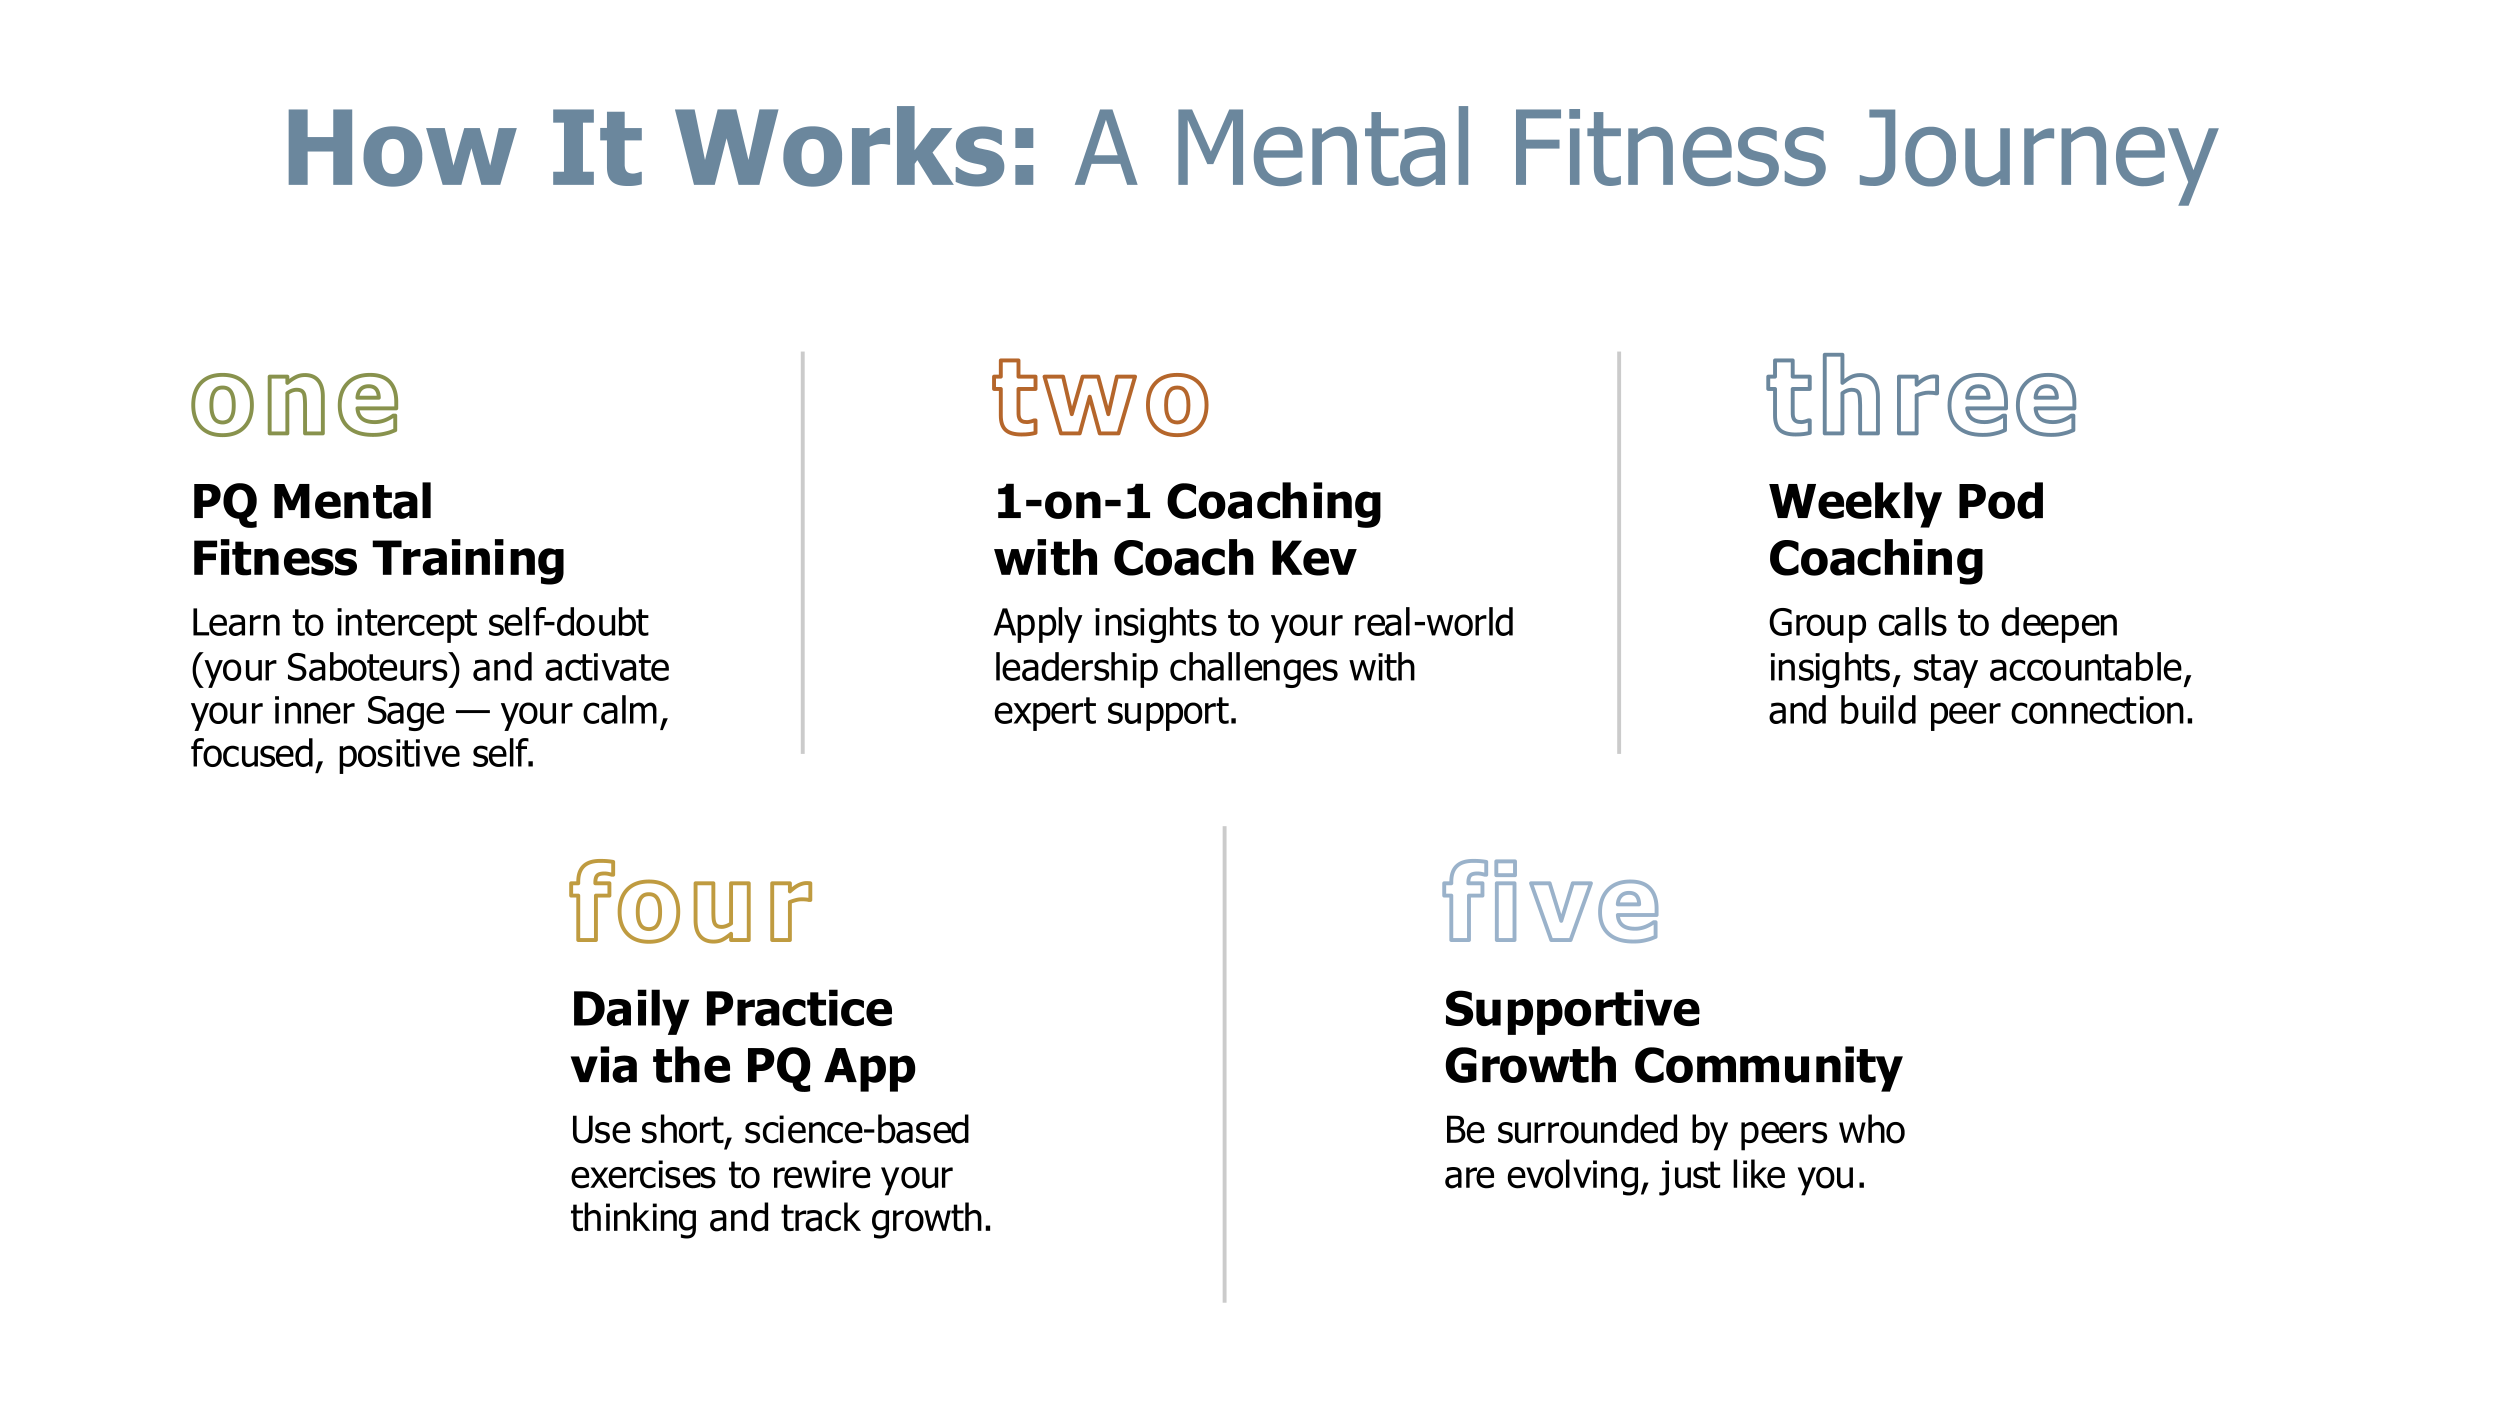 <?xml version="1.0" encoding="UTF-8" standalone="no"?>
<svg xmlns="http://www.w3.org/2000/svg" xmlns:xlink="http://www.w3.org/1999/xlink" width="1280" height="720" viewBox="0 0 960 540"><rect x="0" y="0" width="960" height="540" fill="#333333" stroke="none"/><g data-name="Artifact"><clipPath id="a"><path transform="matrix(1 0 0 -1 0 540)" d="M0 0h960v540H0z" fill-rule="evenodd"/></clipPath><g clip-path="url(#a)"><path d="M0 540h960V0H0z" fill="#fff" fill-rule="evenodd"/></g></g><g data-name="Span"><clipPath id="b"><path transform="matrix(1 0 0 -1 0 540)" d="M0 0h960v540H0z" fill-rule="evenodd"/></clipPath><g clip-path="url(#b)"><symbol id="c"><path d="M.614 0H.43v.322H.183V0H0v.727h.183V.461H.43v.266h.183V0z"/></symbol><symbol id="d"><path d="M.566.291A.297.297 0 0 0 .492.078C.443.026.373 0 .283 0S.124.026.074.078A.297.297 0 0 0 0 .29c0 .091.025.162.074.214.05.052.12.078.21.078.089 0 .159-.027.208-.079A.296.296 0 0 0 .566.291M.391.29c0 .033-.003.06-.008.081A.147.147 0 0 1 .36.423a.082.082 0 0 1-.034.029.108.108 0 0 1-.044.008.112.112 0 0 1-.041-.007.079.079 0 0 1-.034-.027.147.147 0 0 1-.024-.052A.333.333 0 0 1 .175.29c0-.033.003-.06.009-.082A.155.155 0 0 1 .205.16.08.08 0 0 1 .24.131a.114.114 0 0 1 .087 0A.077.077 0 0 1 .36.158c.01.014.018.03.023.05.006.02.008.047.008.082z"/></symbol><symbol id="e"><path d="M.875.548.715 0H.533L.437.354.34 0H.16L0 .548h.18L.264.186l.104.362h.15L.618.186l.082.362h.176z"/></symbol><symbol id="f"><path d="M0 0z"/></symbol><symbol id="g"><path d="M.392 0H0v.127h.104V.6H0v.127h.392V.6H.287V.127h.105V0z"/></symbol><symbol id="h"><path d="M.265 0c-.07 0-.12.014-.152.043C.08.072.065.118.065.183V.44H0v.12h.065v.156h.171V.559h.165V.44H.236V.197C.238.18.24.167.246.155A.056.056 0 0 1 .269.13a.106.106 0 0 1 .05-.01C.33.12.34.123.355.126a.15.15 0 0 1 .031.011h.015v-.12A.453.453 0 0 0 .265 0z"/></symbol><symbol id="i"><path d="M.999.727.814 0h-.2L.498.45.384 0h-.2L0 .727h.19L.29.24l.122.488h.18L.709.24l.106.488h.185z"/></symbol><symbol id="j"><path d="M.368.387H.354a.394.394 0 0 1-.07.007.223.223 0 0 1-.056-.008.557.557 0 0 1-.057-.019V0H0v.548h.17V.47a.578.578 0 0 0 .071.053.201.201 0 0 0 .09.027.393.393 0 0 0 .037-.002V.387z"/></symbol><symbol id="k"><path d="M.549 0H.346L.197.239.171.203V0H0v.76h.17V.334l.163.214h.202L.343.312.549 0z"/></symbol><symbol id="l"><path d="M.204 0A.484.484 0 0 0 0 .044v.144h.014l.028-.02A.343.343 0 0 1 .139.125.261.261 0 0 1 .205.117c.024 0 .045.004.063.011.019.008.028.02.028.036 0 .013-.004.022-.013.029a.143.143 0 0 1-.05.018.78.78 0 0 1-.048.01.479.479 0 0 0-.053.014.2.2 0 0 0-.097.059.159.159 0 0 0-.033.103c0 .025.006.048.017.07a.178.178 0 0 0 .05.057c.022.017.049.03.08.04A.45.45 0 0 0 .445.54V.4H.433a.35.35 0 0 1-.065.038.263.263 0 0 1-.102.023A.142.142 0 0 1 .202.45C.185.44.176.429.176.415c0-.012.005-.022.013-.03a.15.15 0 0 1 .055-.02.994.994 0 0 1 .05-.011A.37.37 0 0 0 .35.34.185.185 0 0 0 .439.284a.147.147 0 0 0 .03-.097A.16.16 0 0 0 .4.054a.266.266 0 0 0-.083-.04A.4.4 0 0 0 .204 0z"/></symbol><symbol id="m"><path d="M.173.356H0v.192h.173V.356m0-.356H0v.192h.173V0z"/></symbol><use xlink:href="#c" transform="matrix(39.825 0 0 -39.825 110.845 71)" fill="#6b879d"/><use xlink:href="#d" transform="matrix(39.825 0 0 -39.825 139.606 71.68)" fill="#6b879d"/><use xlink:href="#e" transform="matrix(39.825 0 0 -39.825 163.618 71)" fill="#6b879d"/><use xlink:href="#f" transform="matrix(39.825 0 0 -39.825 198.611 71)" fill="#6b879d"/><use xlink:href="#g" transform="matrix(39.825 0 0 -39.825 212.426 71)" fill="#6b879d"/><use xlink:href="#h" transform="matrix(39.825 0 0 -39.825 230.481 71.428)" fill="#6b879d"/><use xlink:href="#f" transform="matrix(39.825 0 0 -39.825 246.64 71)" fill="#6b879d"/><use xlink:href="#i" transform="matrix(39.825 0 0 -39.825 259.171 71)" fill="#6b879d"/><use xlink:href="#d" transform="matrix(39.825 0 0 -39.825 300.818 71.68)" fill="#6b879d"/><use xlink:href="#j" transform="matrix(39.825 0 0 -39.825 327.144 71)" fill="#6b879d"/><use xlink:href="#k" transform="matrix(39.825 0 0 -39.825 344.428 71)" fill="#6b879d"/><use xlink:href="#l" transform="matrix(39.825 0 0 -39.825 366.984 71.603)" fill="#6b879d"/><use xlink:href="#m" transform="matrix(39.825 0 0 -39.825 389.9 71)" fill="#6b879d"/><use xlink:href="#f" transform="matrix(39.825 0 0 -39.825 401.082 71)" fill="#6b879d"/></g><clipPath id="n"><path transform="matrix(1 0 0 -1 0 540)" d="M0 0h960v540H0z" fill-rule="evenodd"/></clipPath><g clip-path="url(#n)"><symbol id="o"><path d="m0 0 .245.727h.12L.608 0H.507L.441.203H.164L.098 0H0m.415.286L.302.628.19.286h.225z"/></symbol><symbol id="p"><path d="M0 0z"/></symbol><symbol id="q"><path d="M.623 0H.526v.626L.336.2H.279L.09.626V0H0v.727h.132L.313.322.49.727h.134V0z"/></symbol><symbol id="r"><path d="M.274 0a.272.272 0 0 0-.202.073C.024.123 0 .193 0 .283 0 .37.023.441.07.493c.046.053.107.08.182.08a.255.255 0 0 0 .09-.015.179.179 0 0 0 .069-.046.21.21 0 0 0 .045-.077.339.339 0 0 0 .015-.11v-.05H.093C.093.212.11.164.141.13A.174.174 0 0 1 .273.08a.255.255 0 0 1 .112.024.411.411 0 0 1 .07.042h.006v-.1A.484.484 0 0 0 .329.004.315.315 0 0 0 .274 0m.108.346A.255.255 0 0 1 .373.41a.132.132 0 0 1-.022.046.103.103 0 0 1-.042.03.157.157 0 0 1-.062.012.157.157 0 0 1-.062-.012.146.146 0 0 1-.078-.08.202.202 0 0 1-.014-.06h.289z"/></symbol><symbol id="s"><path d="M.429 0H.337v.31a.582.582 0 0 1-.004.07.146.146 0 0 1-.014.053.07.07 0 0 1-.03.03.121.121 0 0 1-.056.01.156.156 0 0 1-.07-.018.358.358 0 0 1-.071-.048V0H0v.545h.092v-.06a.361.361 0 0 0 .08.056.19.19 0 0 0 .085.02.157.157 0 0 0 .126-.054C.413.472.43.421.43.354V0z"/></symbol><symbol id="t"><path d="M.221 0C.171 0 .132.014.104.042.076.072.062.116.062.178V.48H0v.076h.062v.157h.092V.556h.169V.48h-.17V.22L.156.158A.109.109 0 0 1 .167.115.055.055 0 0 1 .193.089.125.125 0 0 1 .243.08a.15.15 0 0 1 .044.006.282.282 0 0 1 .03.011h.006V.016A.41.41 0 0 0 .22 0z"/></symbol><symbol id="u"><path d="M.343.15V.3A5.058 5.058 0 0 1 .26.293.434.434 0 0 1 .18.278.146.146 0 0 1 .118.244.085.085 0 0 1 .095.179C.095.148.104.124.12.11.14.091.164.083.198.083c.03 0 .055.007.079.019a.35.35 0 0 1 .066.046m0-.076A1.155 1.155 0 0 1 .313.05.27.27 0 0 0 .23.007.229.229 0 0 0 .165 0a.164.164 0 0 0-.153.104.187.187 0 0 0-.013.07C0 .21.008.243.024.27A.163.163 0 0 0 .1.333a.37.37 0 0 0 .108.029c.042.005.087.01.135.012v.018a.116.116 0 0 1-.01.051.072.072 0 0 1-.027.031.105.105 0 0 1-.043.015.343.343 0 0 1-.127-.006A.486.486 0 0 1 .05.456H.044v.093a.819.819 0 0 0 .167.025.434.434 0 0 0 .095-.01.182.182 0 0 0 .069-.03.136.136 0 0 0 .044-.059.229.229 0 0 0 .015-.087V.015H.343v.058z"/></symbol><symbol id="v"><path d="M.092 0H0v.76h.092V0z"/></symbol><symbol id="w"><path d="M.435.641H.097V.436H.42V.35H.097V0H0v.727h.435V.641z"/></symbol><symbol id="x"><path d="M.098 0H.006v.545h.092V0m.006.637H0v.095h.104V.637z"/></symbol><symbol id="y"><path d="M.181 0A.349.349 0 0 0 .08.015.458.458 0 0 0 0 .045V.15h.005a.285.285 0 0 1 .07-.044.392.392 0 0 1 .051-.02.207.207 0 0 1 .143.01c.01.008.02.016.024.025a.074.074 0 0 1 .008.038C.3.18.295.196.283.207A.145.145 0 0 1 .22.235a.727.727 0 0 0-.098.023.167.167 0 0 0-.091.055.15.15 0 0 0-.029.092c0 .05.019.09.056.12.037.031.087.047.148.047a.383.383 0 0 0 .169-.04V.434H.37a.286.286 0 0 1-.166.06.145.145 0 0 1-.077-.019.063.063 0 0 1-.03-.058c0-.022.005-.04.018-.05a.145.145 0 0 1 .06-.028A1.074 1.074 0 0 1 .272.316a.17.17 0 0 0 .09-.05A.14.14 0 0 0 .396.17.162.162 0 0 0 .38.104.145.145 0 0 0 .34.05.208.208 0 0 0 .273.013.285.285 0 0 0 .181 0z"/></symbol><symbol id="z"><path d="M.343.2C.343.134.323.085.285.051A.226.226 0 0 0 .128 0 .601.601 0 0 0 0 .014v.092h.005a.999.999 0 0 1 .05-.015.225.225 0 0 1 .06-.008c.03 0 .054.003.072.01a.08.08 0 0 1 .04.03.107.107 0 0 1 .016.047c.002.02.004.041.004.066V.66H.093v.077h.25V.2z"/></symbol><symbol id="A"><path d="M.487.288A.311.311 0 0 0 .421.075.225.225 0 0 0 .244 0a.223.223 0 0 0-.18.077.318.318 0 0 0-.064.21A.31.31 0 0 0 .067.5C.112.55.17.576.244.576A.224.224 0 0 0 .421.5.31.31 0 0 0 .487.288m-.094 0C.393.358.38.41.354.445a.129.129 0 0 1-.11.052.13.13 0 0 1-.11-.052C.107.41.093.358.093.288c0-.069.014-.12.04-.156a.13.13 0 0 1 .11-.053c.047 0 .084.017.11.052a.26.26 0 0 1 .039.157z"/></symbol><symbol id="B"><path d="M.429.015H.337v.06A.409.409 0 0 0 .257.02.187.187 0 0 0 .17 0a.193.193 0 0 0-.067.012.141.141 0 0 0-.055.037.177.177 0 0 0-.036.064A.302.302 0 0 0 0 .207V.56h.092V.25c0-.029 0-.053.003-.072a.144.144 0 0 1 .014-.05.07.07 0 0 1 .03-.03.127.127 0 0 1 .056-.01c.023 0 .047.006.072.018a.328.328 0 0 1 .07.047v.408h.092V.015z"/></symbol><symbol id="C"><path d="M.29.447H.283a.323.323 0 0 1-.05.004.182.182 0 0 1-.073-.016.237.237 0 0 1-.07-.048V0H0v.545h.092v-.08c.033.029.062.05.087.062a.164.164 0 0 0 .11.015V.447z"/></symbol><symbol id="D"><path d="M.492.747.2 0H.1l.097.228L0 .747h.1L.247.343l.148.404h.096z"/></symbol><use xlink:href="#o" transform="matrix(39.825 0 0 -39.825 412.656 71)" fill="#6b879d"/><use xlink:href="#p" transform="matrix(39.825 0 0 -39.825 436.745 71)" fill="#6b879d"/><use xlink:href="#q" transform="matrix(39.825 0 0 -39.825 452.505 71)" fill="#6b879d"/><use xlink:href="#r" transform="matrix(39.825 0 0 -39.825 481.421 71.506)" fill="#6b879d"/><use xlink:href="#s" transform="matrix(39.825 0 0 -39.825 503.946 71)" fill="#6b879d"/><use xlink:href="#t" transform="matrix(39.825 0 0 -39.825 524.171 71.428)" fill="#6b879d"/><use xlink:href="#u" transform="matrix(39.825 0 0 -39.825 537.635 71.603)" fill="#6b879d"/><use xlink:href="#v" transform="matrix(39.825 0 0 -39.825 560.137 71)" fill="#6b879d"/><use xlink:href="#p" transform="matrix(39.825 0 0 -39.825 567.212 71)" fill="#6b879d"/><use xlink:href="#w" transform="matrix(39.825 0 0 -39.825 582.135 71)" fill="#6b879d"/><use xlink:href="#x" transform="matrix(39.825 0 0 -39.825 602.617 71)" fill="#6b879d"/><use xlink:href="#t" transform="matrix(39.825 0 0 -39.825 609.556 71.428)" fill="#6b879d"/><use xlink:href="#s" transform="matrix(39.825 0 0 -39.825 625.253 71)" fill="#6b879d"/><use xlink:href="#r" transform="matrix(39.825 0 0 -39.825 646.217 71.506)" fill="#6b879d"/><use xlink:href="#y" transform="matrix(39.825 0 0 -39.825 667.32 71.525)" fill="#6b879d"/><use xlink:href="#y" transform="matrix(39.825 0 0 -39.825 685.321 71.525)" fill="#6b879d"/><use xlink:href="#p" transform="matrix(39.825 0 0 -39.825 701.263 71)" fill="#6b879d"/><use xlink:href="#z" transform="matrix(39.825 0 0 -39.825 714.142 71.408)" fill="#6b879d"/><use xlink:href="#A" transform="matrix(39.825 0 0 -39.825 731.682 71.603)" fill="#6b879d"/><use xlink:href="#B" transform="matrix(39.825 0 0 -39.825 754.688 71.603)" fill="#6b879d"/><use xlink:href="#C" transform="matrix(39.825 0 0 -39.825 777.305 71)" fill="#6b879d"/><use xlink:href="#s" transform="matrix(39.825 0 0 -39.825 791.642 71)" fill="#6b879d"/><use xlink:href="#r" transform="matrix(39.825 0 0 -39.825 812.526 71.506)" fill="#6b879d"/><use xlink:href="#D" transform="matrix(39.825 0 0 -39.825 832.444 79.012)" fill="#6b879d"/></g></g><g data-name="Artifact"><clipPath id="E"><path transform="matrix(1 0 0 -1 0 540)" d="M0 0h960v540H0z" fill-rule="evenodd"/></clipPath><g clip-path="url(#E)"><path d="M85.467 148.82c-.609 0-1.158.09-1.65.28-.492.19-.945.55-1.359 1.08-.388.5-.699 1.19-.931 2.07-.233.88-.35 1.99-.35 3.32 0 1.34.11 2.41.33 3.23.22.83.505 1.48.854 1.97.362.51.815.88 1.359 1.11.543.23 1.145.35 1.805.35.543 0 1.096-.12 1.659-.35a3.024 3.024 0 0 0 1.349-1.05c.401-.55.705-1.22.912-2.01.208-.78.311-1.86.311-3.25 0-1.29-.107-2.37-.32-3.23-.214-.86-.508-1.55-.883-2.07-.401-.54-.854-.92-1.359-1.13-.505-.22-1.08-.32-1.727-.32zm56.113-.51c-1.32 0-2.35.4-3.1 1.19-.74.79-1.15 1.86-1.23 3.22h8.21c-.04-1.44-.37-2.53-1-3.28-.62-.75-1.59-1.13-2.88-1.13zm-24.48-4.29c2.22 0 3.93.71 5.1 2.11 1.18 1.4 1.77 3.44 1.77 6.1v14.19h-6.83v-10.81c0-.88-.04-1.76-.11-2.63-.07-.87-.2-1.52-.4-1.93-.23-.49-.57-.84-1.01-1.06-.44-.21-1.03-.32-1.76-.32-.56 0-1.12.11-1.69.31-.57.21-1.18.54-1.83.99v15.45h-6.79v-21.79h6.79v2.4c1.12-.94 2.2-1.68 3.26-2.21 1.05-.53 2.22-.8 3.5-.8zm25-.07c3.34 0 5.85.9 7.54 2.69 1.68 1.8 2.52 4.38 2.52 7.73v2.44h-14.89c.07 1.01.28 1.86.64 2.54.36.68.84 1.22 1.44 1.62.58.4 1.26.69 2.04.86.77.18 1.62.26 2.54.26.79 0 1.56-.08 2.33-.26.76-.17 1.46-.4 2.09-.69.56-.24 1.08-.51 1.55-.79.47-.29.85-.54 1.15-.76h.72v5.61c-.56.22-1.06.42-1.52.61-.46.19-1.09.38-1.9.57-.73.2-1.49.35-2.28.46-.78.11-1.73.16-2.86.16-4.11 0-7.27-.98-9.46-2.95-2.19-1.96-3.29-4.76-3.29-8.4 0-3.56 1.02-6.4 3.07-8.52 2.04-2.12 4.9-3.18 8.57-3.18zm-56.633 0c3.571 0 6.34 1.03 8.307 3.09 1.967 2.07 2.95 4.9 2.95 8.49s-.98 6.41-2.941 8.48c-1.96 2.06-4.732 3.09-8.316 3.09-3.559 0-6.325-1.03-8.298-3.09-1.973-2.07-2.96-4.89-2.96-8.48 0-3.62.987-6.46 2.96-8.51 1.973-2.05 4.739-3.07 8.298-3.07z" fill="#fff" fill-rule="evenodd"/></g><clipPath id="F"><path transform="matrix(1 0 0 -1 0 540)" d="M0 0h960v540H0z" fill-rule="evenodd"/></clipPath><g clip-path="url(#F)"><path stroke-width="1.5" stroke-linejoin="round" fill="none" stroke="#88924d" d="M85.467 148.82c-.609 0-1.158.09-1.65.28-.492.19-.945.55-1.359 1.08-.388.5-.699 1.19-.931 2.07-.233.88-.35 1.99-.35 3.32 0 1.34.11 2.41.33 3.23.22.83.505 1.48.854 1.97.362.51.815.88 1.359 1.11.543.23 1.145.35 1.805.35.543 0 1.096-.12 1.659-.35a3.024 3.024 0 0 0 1.349-1.05c.401-.55.705-1.22.912-2.01.208-.78.311-1.86.311-3.25 0-1.29-.107-2.37-.32-3.23-.214-.86-.508-1.55-.883-2.07-.401-.54-.854-.92-1.359-1.13-.505-.22-1.08-.32-1.727-.32zm56.113-.51c-1.32 0-2.35.4-3.1 1.19-.74.79-1.15 1.86-1.23 3.22h8.21c-.04-1.44-.37-2.53-1-3.28-.62-.75-1.59-1.13-2.88-1.13zm-24.48-4.29c2.22 0 3.93.71 5.1 2.11 1.18 1.4 1.77 3.44 1.77 6.1v14.19h-6.83v-10.81c0-.88-.04-1.76-.11-2.63-.07-.87-.2-1.52-.4-1.93-.23-.49-.57-.84-1.01-1.06-.44-.21-1.03-.32-1.76-.32-.56 0-1.12.11-1.69.31-.57.21-1.18.54-1.83.99v15.45h-6.79v-21.79h6.79v2.4c1.12-.94 2.2-1.68 3.26-2.21 1.05-.53 2.22-.8 3.5-.8zm25-.07c3.34 0 5.85.9 7.54 2.69 1.68 1.8 2.52 4.38 2.52 7.73v2.44h-14.89c.07 1.01.28 1.86.64 2.54.36.68.84 1.22 1.44 1.62.58.4 1.26.69 2.04.86.77.18 1.62.26 2.54.26.79 0 1.56-.08 2.33-.26.76-.17 1.46-.4 2.09-.69.56-.24 1.08-.51 1.55-.79.47-.29.85-.54 1.15-.76h.72v5.61c-.56.22-1.06.42-1.52.61-.46.19-1.09.38-1.9.57-.73.2-1.49.35-2.28.46-.78.11-1.73.16-2.86.16-4.11 0-7.27-.98-9.46-2.95-2.19-1.96-3.29-4.76-3.29-8.4 0-3.56 1.02-6.4 3.07-8.52 2.04-2.12 4.9-3.18 8.57-3.18zm-56.633 0c3.571 0 6.34 1.03 8.307 3.09 1.967 2.07 2.95 4.9 2.95 8.49s-.98 6.41-2.941 8.48c-1.96 2.06-4.732 3.09-8.316 3.09-3.559 0-6.325-1.03-8.298-3.09-1.973-2.07-2.96-4.89-2.96-8.48 0-3.62.987-6.46 2.96-8.51 1.973-2.05 4.739-3.07 8.298-3.07z"/></g></g><g data-name="Span"><clipPath id="G"><path transform="matrix(1 0 0 -1 0 540)" d="M72.75 372H153v25.5H72.75z" fill-rule="evenodd"/></clipPath><g clip-path="url(#G)"><symbol id="H"><path d="M.514 0H.342v.272a.739.739 0 0 1-.003.066.148.148 0 0 1-.01.049.053.053 0 0 1-.025.026.124.124 0 0 1-.087 0A.202.202 0 0 1 .17.39V0H0v.548h.17v-.06a.423.423 0 0 0 .082.055c.027.014.057.02.089.02C.397.563.44.546.469.51.5.475.514.424.514.357V0z"/></symbol><symbol id="I"><path d="M.32 0C.218 0 .139.025.084.074.028.124 0 .194 0 .286c0 .09.026.16.077.214.052.053.124.08.216.08C.377.58.44.557.483.512.524.467.545.402.545.318V.256H.17A.158.158 0 0 1 .187.192a.112.112 0 0 1 .037-.04.15.15 0 0 1 .05-.022.302.302 0 0 1 .123 0A.295.295 0 0 1 .49.167a.36.36 0 0 1 .03.02h.017V.045A.364.364 0 0 0 .45.015.463.463 0 0 0 .32 0m.057.36a.13.13 0 0 1-.025.082C.336.46.312.47.28.47A.103.103 0 0 1 .202.44.125.125 0 0 1 .17.36h.206z"/></symbol><use xlink:href="#d" transform="matrix(39.8 0 0 -39.8 74.26 167.33)" fill-opacity="0"/><use xlink:href="#H" transform="matrix(39.8 0 0 -39.8 103.595 166.65)" fill-opacity="0"/><use xlink:href="#I" transform="matrix(39.8 0 0 -39.8 130.498 167.233)" fill-opacity="0"/></g></g><g data-name="Span"><clipPath id="J"><path transform="matrix(1 0 0 -1 0 540)" d="M0 0h960v540H0z" fill-rule="evenodd"/></clipPath><g clip-path="url(#J)"><symbol id="K"><path d="M.56.498A.29.29 0 0 0 .543.4.204.204 0 0 0 .497.324a.307.307 0 0 0-.09-.062.308.308 0 0 0-.129-.024H.183V0H0v.727h.282A.438.438 0 0 0 .391.715.257.257 0 0 0 .474.68.183.183 0 0 0 .537.606.242.242 0 0 0 .56.498M.372.493c0 .02-.005.038-.015.053a.077.077 0 0 1-.035.03.148.148 0 0 1-.05.013.813.813 0 0 1-.064.002H.183V.374h.012a2.301 2.301 0 0 1 .09.003c.009.002.02.005.03.01a.094.094 0 0 1 .05.054C.37.452.372.47.372.492z"/></symbol><symbol id="L"><path d="M.704.014A.46.46 0 0 0 .552 0a.29.29 0 0 0-.098.015.18.18 0 0 0-.067.04.168.168 0 0 0-.04.062.255.255 0 0 0-.015.076A.33.33 0 0 0 .088.3.393.393 0 0 0 0 .57c0 .117.031.209.094.277a.333.333 0 0 0 .258.102C.462.949.548.915.61.847A.39.39 0 0 0 .705.57.431.431 0 0 0 .65.35.295.295 0 0 0 .5.218C.5.183.508.159.523.146.54.132.565.125.603.125c.015 0 .03.002.047.007a.167.167 0 0 1 .036.012h.018v-.13M.467.386a.24.24 0 0 1 .036.073.397.397 0 0 1 .013.111c0 .044-.004.08-.014.11a.224.224 0 0 1-.035.076.136.136 0 0 1-.053.042.147.147 0 0 1-.061.014.148.148 0 0 1-.061-.013.144.144 0 0 1-.053-.042.225.225 0 0 1-.037-.075A.402.402 0 0 1 .188.57c0-.045.005-.082.014-.112A.226.226 0 0 1 .238.385.139.139 0 0 1 .353.329a.138.138 0 0 1 .115.057z"/></symbol><symbol id="M"><path d="M.743 0H.56v.482L.429.17H.304L.172.48V0H0v.727h.21L.372.368l.16.36h.21V0z"/></symbol><symbol id="N"><path d="M.343.158v.114a2.86 2.86 0 0 1-.07-.008A.23.23 0 0 1 .22.252.075.075 0 0 1 .185.228.066.066 0 0 1 .173.186C.173.16.18.143.193.133A.11.11 0 0 1 .255.119c.015 0 .03.003.046.01.015.007.03.016.042.029m0-.085L.312.046A.248.248 0 0 0 .23.006.242.242 0 0 0 .168 0a.163.163 0 0 0-.121.049A.169.169 0 0 0 0 .172c0 .04.008.073.024.099.017.025.04.044.07.06.032.014.069.024.112.03.043.006.089.01.138.014v.003c0 .03-.011.051-.033.062a.27.27 0 0 1-.17.006A.53.53 0 0 1 .06.42H.046V.55A.851.851 0 0 0 .242.58C.337.579.405.563.448.53.492.5.513.452.513.388V.015h-.17v.058z"/></symbol><symbol id="O"><path d="M.17 0H0v.76h.17V0z"/></symbol><use xlink:href="#K" transform="matrix(18.025 0 0 -18.025 74.605 198.95)"/><use xlink:href="#L" transform="matrix(18.025 0 0 -18.025 85.844 202.673)"/><use xlink:href="#f" transform="matrix(18.025 0 0 -18.025 98.773 198.95)"/><use xlink:href="#M" transform="matrix(18.025 0 0 -18.025 105.41 198.95)"/><use xlink:href="#I" transform="matrix(18.025 0 0 -18.025 120.987 199.214)"/><use xlink:href="#H" transform="matrix(18.025 0 0 -18.025 132.236 198.95)"/><use xlink:href="#h" transform="matrix(18.025 0 0 -18.025 143.246 199.144)"/><use xlink:href="#N" transform="matrix(18.025 0 0 -18.025 151 199.214)"/><use xlink:href="#O" transform="matrix(18.025 0 0 -18.025 162.283 198.95)"/></g><clipPath id="P"><path transform="matrix(1 0 0 -1 0 540)" d="M0 0h960v540H0z" fill-rule="evenodd"/></clipPath><g clip-path="url(#P)"><symbol id="Q"><path d="M.487.588H.182V.451h.28V.312h-.28V0H0v.727h.487V.588z"/></symbol><symbol id="R"><path d="M.176 0H.005v.548h.17V0m.006.626H0V.76h.18V.626z"/></symbol><symbol id="S"><path d="M.215 0v.588H0v.14h.612v-.14H.397V0H.215z"/></symbol><symbol id="T"><path d="M.367.38v.248a.18.18 0 0 1-.068.014C.256.642.225.628.205.602A.177.177 0 0 1 .175.49c0-.024.001-.044.004-.06A.12.12 0 0 1 .197.386.08.08 0 0 1 .229.358.121.121 0 0 1 .279.35c.016 0 .03.003.045.008s.03.013.043.022m.17-.11A.34.34 0 0 0 .517.14a.199.199 0 0 0-.06-.083.236.236 0 0 0-.092-.043A.475.475 0 0 0 .246 0a.708.708 0 0 0-.189.023v.138h.02A.872.872 0 0 1 .142.139.516.516 0 0 1 .224.127a.24.24 0 0 1 .072.01C.316.141.331.15.34.161c.01.011.017.025.02.04A.24.24 0 0 1 .368.26v.01A.235.235 0 0 0 .3.23.206.206 0 0 0 .222.213a.203.203 0 0 0-.164.07C.019.33 0 .4 0 .494 0 .539.006.577.018.61a.263.263 0 0 0 .05.088A.218.218 0 0 0 .23.77.244.244 0 0 0 .365.73l.006.025h.166V.27z"/></symbol><use xlink:href="#Q" transform="matrix(18.025 0 0 -18.025 74.605 220.72)"/><use xlink:href="#R" transform="matrix(18.025 0 0 -18.025 84.814 220.72)"/><use xlink:href="#h" transform="matrix(18.025 0 0 -18.025 89.207 220.914)"/><use xlink:href="#H" transform="matrix(18.025 0 0 -18.025 97.7 220.72)"/><use xlink:href="#I" transform="matrix(18.025 0 0 -18.025 109.019 220.984)"/><use xlink:href="#l" transform="matrix(18.025 0 0 -18.025 119.607 220.993)"/><use xlink:href="#l" transform="matrix(18.025 0 0 -18.025 128.637 220.993)"/><use xlink:href="#f" transform="matrix(18.025 0 0 -18.025 137.87 220.72)"/><use xlink:href="#S" transform="matrix(18.025 0 0 -18.025 143.151 220.72)"/><use xlink:href="#j" transform="matrix(18.025 0 0 -18.025 154.82 220.72)"/><use xlink:href="#N" transform="matrix(18.025 0 0 -18.025 162.337 220.984)"/><use xlink:href="#R" transform="matrix(18.025 0 0 -18.025 173.515 220.72)"/><use xlink:href="#H" transform="matrix(18.025 0 0 -18.025 178.848 220.72)"/><use xlink:href="#R" transform="matrix(18.025 0 0 -18.025 190.044 220.72)"/><use xlink:href="#H" transform="matrix(18.025 0 0 -18.025 196.116 220.72)"/><use xlink:href="#T" transform="matrix(18.025 0 0 -18.025 206.696 224.443)"/></g></g><g data-name="Span"><clipPath id="U"><path transform="matrix(1 0 0 -1 0 540)" d="M0 0h960v540H0z" fill-rule="evenodd"/></clipPath><g clip-path="url(#U)"><symbol id="V"><path d="M.421 0H0v.727h.097V.086H.42V0z"/></symbol><symbol id="W"><path d="M.254 0a.299.299 0 0 0-.103.017.214.214 0 0 0-.08.053.24.24 0 0 0-.052.088A.386.386 0 0 0 0 .284c0 .048.006.09.019.124a.27.27 0 0 0 .052.088.212.212 0 0 0 .08.055.294.294 0 0 0 .19.007.458.458 0 0 0 .075-.03V.425H.41a.32.32 0 0 1-.107.058.183.183 0 0 1-.05.008.14.14 0 0 1-.115-.054.238.238 0 0 1-.043-.153C.095.22.11.17.137.134A.14.14 0 0 1 .253.08c.03 0 .058.006.085.018C.365.111.39.126.41.146h.006V.043L.38.027a.43.43 0 0 0-.08-.023A.24.24 0 0 0 .255 0z"/></symbol><symbol id="X"><path d="M.458.488A.336.336 0 0 0 .392.271a.203.203 0 0 0-.164-.08.253.253 0 0 0-.136.038V0H0v.747h.092V.689C.115.71.14.727.167.741A.201.201 0 0 0 .26.76.168.168 0 0 0 .405.688.338.338 0 0 0 .458.488M.363.478a.29.29 0 0 1-.03.145C.313.657.281.674.236.674A.173.173 0 0 1 .161.657.322.322 0 0 1 .09.612V.303a.249.249 0 0 1 .12-.03c.049 0 .086.017.112.052a.25.25 0 0 1 .04.153z"/></symbol><symbol id="Y"><path d="M.34.672H.333A.217.217 0 0 1 .3.68a.22.22 0 0 1-.04.005C.218.685.191.675.174.658.16.641.151.61.151.564V.545h.152V.47h-.15V0H.063v.47H0v.075h.062v.018c0 .066.016.116.047.15.032.035.077.052.136.052A.418.418 0 0 0 .34.755V.673z"/></symbol><use xlink:href="#V" transform="matrix(14.275 0 0 -14.275 74.303 244)"/><use xlink:href="#r" transform="matrix(14.275 0 0 -14.275 80.413 244.181)"/><use xlink:href="#u" transform="matrix(14.275 0 0 -14.275 87.915 244.216)"/><use xlink:href="#C" transform="matrix(14.275 0 0 -14.275 95.982 244)"/><use xlink:href="#s" transform="matrix(14.275 0 0 -14.275 101.22 244)"/><use xlink:href="#p" transform="matrix(14.275 0 0 -14.275 107.795 244)"/><use xlink:href="#t" transform="matrix(14.275 0 0 -14.275 112.41 244.153)"/><use xlink:href="#A" transform="matrix(14.275 0 0 -14.275 117.186 244.216)"/><use xlink:href="#p" transform="matrix(14.275 0 0 -14.275 124.312 244)"/><use xlink:href="#x" transform="matrix(14.275 0 0 -14.275 129.665 244)"/><use xlink:href="#s" transform="matrix(14.275 0 0 -14.275 132.754 244)"/><use xlink:href="#t" transform="matrix(14.275 0 0 -14.275 140.218 244.153)"/><use xlink:href="#r" transform="matrix(14.275 0 0 -14.275 144.98 244.181)"/><use xlink:href="#C" transform="matrix(14.275 0 0 -14.275 153.025 244)"/><use xlink:href="#W" transform="matrix(14.275 0 0 -14.275 156.999 244.174)"/><use xlink:href="#r" transform="matrix(14.275 0 0 -14.275 163.737 244.181)"/><use xlink:href="#X" transform="matrix(14.275 0 0 -14.275 171.782 246.872)"/><use xlink:href="#t" transform="matrix(14.275 0 0 -14.275 178.518 244.153)"/><use xlink:href="#p" transform="matrix(14.275 0 0 -14.275 182.868 244)"/><use xlink:href="#y" transform="matrix(14.275 0 0 -14.275 187.803 244.188)"/><use xlink:href="#r" transform="matrix(14.275 0 0 -14.275 193.785 244.181)"/><use xlink:href="#v" transform="matrix(14.275 0 0 -14.275 201.859 244)"/><use xlink:href="#Y" transform="matrix(14.275 0 0 -14.275 204.84 244)"/></g><clipPath id="Z"><path transform="matrix(1 0 0 -1 0 540)" d="M0 0h960v540H0z" fill-rule="evenodd"/></clipPath><g clip-path="url(#Z)"><symbol id="aa"><path d="M.275 0H0v.088h.275V0z"/></symbol><use xlink:href="#aa" transform="matrix(14.275 0 0 -14.275 208.977 240.09)"/></g><clipPath id="ab"><path transform="matrix(1 0 0 -1 0 540)" d="M0 0h960v540H0z" fill-rule="evenodd"/></clipPath><g clip-path="url(#ab)"><symbol id="ac"><path d="M.458.015H.366v.056A.876.876 0 0 0 .329.04.205.205 0 0 0 .25.005a.198.198 0 0 0-.13.014.176.176 0 0 0-.065.054.268.268 0 0 0-.041.089.461.461 0 0 0 .004.246C.03.443.048.473.069.5A.21.21 0 0 0 .23.576.244.244 0 0 0 .366.539v.236h.092v-.76M.366.148v.314a.255.255 0 0 1-.12.03.13.13 0 0 1-.111-.054.25.25 0 0 1-.04-.152.29.29 0 0 1 .03-.148c.021-.034.054-.05.1-.05a.18.18 0 0 1 .072.016.285.285 0 0 1 .069.044z"/></symbol><symbol id="ad"><path d="M.363.29c0 .065-.01.114-.03.148-.02.033-.052.05-.096.05A.183.183 0 0 1 .161.471a.296.296 0 0 1-.07-.045V.114a.24.24 0 0 1 .12-.031c.048 0 .085.016.112.05.026.033.04.085.04.157m.095.007A.336.336 0 0 0 .393.082.2.2 0 0 0 .23 0a.23.23 0 0 0-.076.011.324.324 0 0 0-.062.03L.086.015H0v.76h.092V.503C.115.524.14.542.167.555a.2.2 0 0 0 .092.02.17.17 0 0 0 .145-.074.344.344 0 0 0 .054-.204z"/></symbol><use xlink:href="#ac" transform="matrix(14.275 0 0 -14.275 213.891 244.216)"/><use xlink:href="#A" transform="matrix(14.275 0 0 -14.275 221.372 244.216)"/><use xlink:href="#B" transform="matrix(14.275 0 0 -14.275 230.103 244.216)"/><use xlink:href="#ad" transform="matrix(14.275 0 0 -14.275 237.653 244.216)"/><use xlink:href="#t" transform="matrix(14.275 0 0 -14.275 244.346 244.153)"/><use xlink:href="#p" transform="matrix(14.275 0 0 -14.275 248.696 244)"/></g><clipPath id="ae"><path transform="matrix(1 0 0 -1 0 540)" d="M0 0h960v540H0z" fill-rule="evenodd"/></clipPath><g clip-path="url(#ae)"><symbol id="af"><path d="M.294 0H.182a.868.868 0 0 0-.134.214A.673.673 0 0 0 0 .48a.68.68 0 0 0 .182.48h.112V.957a.62.62 0 0 1-.19-.323.626.626 0 0 1 0-.305.715.715 0 0 1 .115-.24.611.611 0 0 1 .075-.083V0z"/></symbol><symbol id="ag"><path d="M.239 0A.49.49 0 0 0 0 .057v.12h.007A.354.354 0 0 1 .232.084c.053 0 .094.012.121.034a.109.109 0 0 1 .041.088.111.111 0 0 1-.021.07.128.128 0 0 1-.069.041 1.107 1.107 0 0 1-.061.017L.173.35a.334.334 0 0 0-.068.025.175.175 0 0 0-.088.096.214.214 0 0 0-.012.074c0 .06.023.109.07.148.045.04.104.06.175.06A.523.523 0 0 0 .466.707V.59H.46A.316.316 0 0 1 .256.67.174.174 0 0 1 .147.638.098.098 0 0 1 .106.556C.106.525.114.5.13.482a.143.143 0 0 1 .071-.04 3.016 3.016 0 0 1 .15-.038.207.207 0 0 0 .109-.07A.185.185 0 0 0 .495.22.214.214 0 0 0 .429.066.254.254 0 0 0 .239 0z"/></symbol><symbol id="ah"><path d="M.294.48C.294.38.278.292.246.215A.84.84 0 0 0 .112 0H0v.005a.62.62 0 0 1 .142.19.609.609 0 0 1 .048.437.669.669 0 0 1-.19.324v.005h.112A.85.85 0 0 0 .245.746.67.67 0 0 0 .294.48z"/></symbol><symbol id="ai"><path d="M.492.545.287 0H.204L0 .545h.1l.149-.42.147.42h.096z"/></symbol><use xlink:href="#af" transform="matrix(14.275 0 0 -14.275 74.003 264.142)"/><use xlink:href="#D" transform="matrix(14.275 0 0 -14.275 78.545 264.142)"/><use xlink:href="#A" transform="matrix(14.275 0 0 -14.275 85.653 261.486)"/><use xlink:href="#B" transform="matrix(14.275 0 0 -14.275 94.413 261.486)"/><use xlink:href="#C" transform="matrix(14.275 0 0 -14.275 101.991 261.27)"/><use xlink:href="#p" transform="matrix(14.275 0 0 -14.275 106.282 261.27)"/><use xlink:href="#ag" transform="matrix(14.275 0 0 -14.275 110.573 261.458)"/><use xlink:href="#u" transform="matrix(14.275 0 0 -14.275 118.706 261.486)"/><use xlink:href="#ad" transform="matrix(14.275 0 0 -14.275 126.744 261.486)"/><use xlink:href="#A" transform="matrix(14.275 0 0 -14.275 133.745 261.486)"/><use xlink:href="#t" transform="matrix(14.275 0 0 -14.275 141.017 261.423)"/><use xlink:href="#r" transform="matrix(14.275 0 0 -14.275 145.779 261.451)"/><use xlink:href="#B" transform="matrix(14.275 0 0 -14.275 153.768 261.486)"/><use xlink:href="#C" transform="matrix(14.275 0 0 -14.275 161.361 261.27)"/><use xlink:href="#y" transform="matrix(14.275 0 0 -14.275 166.12 261.458)"/><use xlink:href="#ah" transform="matrix(14.275 0 0 -14.275 172.163 264.142)"/><use xlink:href="#p" transform="matrix(14.275 0 0 -14.275 177.629 261.27)"/><use xlink:href="#u" transform="matrix(14.275 0 0 -14.275 181.787 261.486)"/><use xlink:href="#s" transform="matrix(14.275 0 0 -14.275 189.825 261.27)"/><use xlink:href="#ac" transform="matrix(14.275 0 0 -14.275 197.583 261.486)"/><use xlink:href="#p" transform="matrix(14.275 0 0 -14.275 204.694 261.27)"/><use xlink:href="#u" transform="matrix(14.275 0 0 -14.275 209.567 261.486)"/><use xlink:href="#W" transform="matrix(14.275 0 0 -14.275 217.11 261.444)"/><use xlink:href="#t" transform="matrix(14.275 0 0 -14.275 222.841 261.423)"/><use xlink:href="#x" transform="matrix(14.275 0 0 -14.275 228.077 261.27)"/><use xlink:href="#ai" transform="matrix(14.275 0 0 -14.275 230.974 261.27)"/><use xlink:href="#u" transform="matrix(14.275 0 0 -14.275 238.088 261.486)"/><use xlink:href="#t" transform="matrix(14.275 0 0 -14.275 245.325 261.423)"/><use xlink:href="#r" transform="matrix(14.275 0 0 -14.275 250.115 261.451)"/><use xlink:href="#p" transform="matrix(14.275 0 0 -14.275 257.212 261.27)"/></g><clipPath id="aj"><path transform="matrix(1 0 0 -1 0 540)" d="M0 0h960v540H0z" fill-rule="evenodd"/></clipPath><g clip-path="url(#aj)"><symbol id="ak"><path d="M.366.354v.3a.306.306 0 0 1-.121.03.132.132 0 0 1-.11-.05.234.234 0 0 1-.04-.148c0-.06.01-.106.03-.138.02-.031.054-.047.1-.047a.23.23 0 0 1 .142.054M.056.118A.52.52 0 0 1 .22.082c.029 0 .052.004.072.011.02.008.035.018.046.032A.12.12 0 0 1 .36.17a.258.258 0 0 1 .007.06v.048A.29.29 0 0 0 .293.23a.23.23 0 0 0-.09-.015.18.18 0 0 0-.148.07A.314.314 0 0 0 0 .483a.35.35 0 0 0 .019.12C.032.64.049.67.07.694a.212.212 0 0 0 .16.073.233.233 0 0 0 .073-.01.295.295 0 0 0 .063-.028L.37.752h.087V.269c0-.093-.02-.16-.061-.204C.357.022.295 0 .212 0a.549.549 0 0 0-.16.023V.12h.005z"/></symbol><use xlink:href="#D" transform="matrix(14.275 0 0 -14.275 73.292 280.672)"/><use xlink:href="#A" transform="matrix(14.275 0 0 -14.275 80.4 278.016)"/><use xlink:href="#B" transform="matrix(14.275 0 0 -14.275 88.417 278.016)"/><use xlink:href="#C" transform="matrix(14.275 0 0 -14.275 96.738 277.8)"/><use xlink:href="#p" transform="matrix(14.275 0 0 -14.275 100.287 277.8)"/><use xlink:href="#x" transform="matrix(14.275 0 0 -14.275 105.64 277.8)"/><use xlink:href="#s" transform="matrix(14.275 0 0 -14.275 109.471 277.8)"/><use xlink:href="#s" transform="matrix(14.275 0 0 -14.275 116.994 277.8)"/><use xlink:href="#r" transform="matrix(14.275 0 0 -14.275 123.98 277.981)"/><use xlink:href="#C" transform="matrix(14.275 0 0 -14.275 132.026 277.8)"/><use xlink:href="#p" transform="matrix(14.275 0 0 -14.275 136.331 277.8)"/><use xlink:href="#ag" transform="matrix(14.275 0 0 -14.275 141.336 277.988)"/><use xlink:href="#u" transform="matrix(14.275 0 0 -14.275 148.755 278.016)"/><use xlink:href="#ak" transform="matrix(14.275 0 0 -14.275 156.256 280.748)"/><use xlink:href="#r" transform="matrix(14.275 0 0 -14.275 163.808 277.981)"/><use xlink:href="#p" transform="matrix(14.275 0 0 -14.275 170.905 277.8)"/></g><clipPath id="al"><path transform="matrix(1 0 0 -1 0 540)" d="M0 0h960v540H0z" fill-rule="evenodd"/></clipPath><g clip-path="url(#al)"><symbol id="am"><path d="M.913 0H0v.078h.913V0z"/></symbol><use xlink:href="#am" transform="matrix(14.275 0 0 -14.275 175.072 273.813)"/></g><clipPath id="an"><path transform="matrix(1 0 0 -1 0 540)" d="M0 0h960v540H0z" fill-rule="evenodd"/></clipPath><g clip-path="url(#an)"><use xlink:href="#p" transform="matrix(14.275 0 0 -14.275 187.85 277.8)"/></g><clipPath id="ao"><path transform="matrix(1 0 0 -1 0 540)" d="M0 0h960v540H0z" fill-rule="evenodd"/></clipPath><g clip-path="url(#ao)"><symbol id="ap"><path d="M.62 0v.315a.758.758 0 0 1-.004.07.14.14 0 0 1-.012.05.063.063 0 0 1-.028.029.108.108 0 0 1-.049.01.13.13 0 0 1-.06-.018.314.314 0 0 1-.068-.05A1.197 1.197 0 0 0 .401.359V0H.31v.315a.758.758 0 0 1-.003.07.14.14 0 0 1-.013.05.063.063 0 0 1-.027.029.108.108 0 0 1-.05.01.127.127 0 0 1-.062-.02.335.335 0 0 1-.063-.047V0H0v.545h.092v-.06A.328.328 0 0 0 .163.54c.024.013.05.02.078.02.032 0 .06-.008.086-.022A.137.137 0 0 0 .384.466c.027.031.054.055.08.07a.175.175 0 0 0 .15.013.124.124 0 0 0 .051-.035.17.17 0 0 0 .034-.062A.303.303 0 0 0 .71.36V0H.619z"/></symbol><symbol id="aq"><path d="M.208.32.071 0H0l.086.32h.122z"/></symbol><use xlink:href="#D" transform="matrix(14.275 0 0 -14.275 192.292 280.672)"/><use xlink:href="#A" transform="matrix(14.275 0 0 -14.275 199.4 278.016)"/><use xlink:href="#B" transform="matrix(14.275 0 0 -14.275 207.389 278.016)"/><use xlink:href="#C" transform="matrix(14.275 0 0 -14.275 215.681 277.8)"/><use xlink:href="#p" transform="matrix(14.275 0 0 -14.275 219.23 277.8)"/><use xlink:href="#W" transform="matrix(14.275 0 0 -14.275 224.11 277.974)"/><use xlink:href="#u" transform="matrix(14.275 0 0 -14.275 230.868 278.016)"/><use xlink:href="#v" transform="matrix(14.275 0 0 -14.275 238.934 277.8)"/><use xlink:href="#ap" transform="matrix(14.275 0 0 -14.275 241.919 277.8)"/><use xlink:href="#aq" transform="matrix(14.275 0 0 -14.275 253.477 280.379)"/><use xlink:href="#p" transform="matrix(14.275 0 0 -14.275 256.716 277.8)"/></g><clipPath id="ar"><path transform="matrix(1 0 0 -1 0 540)" d="M0 0h960v540H0z" fill-rule="evenodd"/></clipPath><g clip-path="url(#ar)"><symbol id="as"><path d="M.117 0H0v.14h.117V0z"/></symbol><use xlink:href="#Y" transform="matrix(14.275 0 0 -14.275 73.452 294.33)"/><use xlink:href="#A" transform="matrix(14.275 0 0 -14.275 78.187 294.546)"/><use xlink:href="#W" transform="matrix(14.275 0 0 -14.275 85.68 294.504)"/><use xlink:href="#B" transform="matrix(14.275 0 0 -14.275 92.9 294.546)"/><use xlink:href="#y" transform="matrix(14.275 0 0 -14.275 99.997 294.518)"/><use xlink:href="#r" transform="matrix(14.275 0 0 -14.275 105.937 294.511)"/><use xlink:href="#ac" transform="matrix(14.275 0 0 -14.275 113.446 294.546)"/><use xlink:href="#aq" transform="matrix(14.275 0 0 -14.275 121.087 296.909)"/><use xlink:href="#p" transform="matrix(14.275 0 0 -14.275 125.054 294.33)"/><use xlink:href="#X" transform="matrix(14.275 0 0 -14.275 130.47 297.202)"/><use xlink:href="#A" transform="matrix(14.275 0 0 -14.275 137.47 294.546)"/><use xlink:href="#y" transform="matrix(14.275 0 0 -14.275 145.063 294.518)"/><use xlink:href="#x" transform="matrix(14.275 0 0 -14.275 152.22 294.33)"/><use xlink:href="#t" transform="matrix(14.275 0 0 -14.275 154.478 294.483)"/><use xlink:href="#x" transform="matrix(14.275 0 0 -14.275 159.714 294.33)"/><use xlink:href="#ai" transform="matrix(14.275 0 0 -14.275 162.61 294.33)"/><use xlink:href="#r" transform="matrix(14.275 0 0 -14.275 169.732 294.511)"/><use xlink:href="#p" transform="matrix(14.275 0 0 -14.275 176.83 294.33)"/><use xlink:href="#y" transform="matrix(14.275 0 0 -14.275 181.793 294.518)"/><use xlink:href="#r" transform="matrix(14.275 0 0 -14.275 187.733 294.511)"/><use xlink:href="#v" transform="matrix(14.275 0 0 -14.275 195.806 294.33)"/><use xlink:href="#Y" transform="matrix(14.275 0 0 -14.275 198.044 294.33)"/><use xlink:href="#as" transform="matrix(14.275 0 0 -14.275 202.92 294.33)"/></g></g><g data-name="Artifact"><clipPath id="at"><path transform="matrix(1 0 0 -1 0 540)" d="M0 0h960v540H0z" fill-rule="evenodd"/></clipPath><g clip-path="url(#at)"><path d="M452.07 148.82c-.61 0-1.16.09-1.65.28-.49.19-.95.55-1.36 1.08-.39.5-.7 1.19-.93 2.07-.24.88-.35 1.99-.35 3.32 0 1.34.11 2.41.33 3.23.22.83.5 1.48.85 1.97.36.51.82.88 1.36 1.11.54.23 1.14.35 1.8.35.55 0 1.1-.12 1.66-.35.57-.23 1.02-.58 1.35-1.05.4-.55.71-1.22.92-2.01.2-.78.31-1.86.31-3.25 0-1.29-.11-2.37-.32-3.23-.22-.86-.51-1.55-.89-2.07-.4-.54-.85-.92-1.36-1.13-.5-.22-1.08-.32-1.72-.32zm-50.98-4.19h7.14l3.34 14.42 4.14-14.42h5.99l3.9 14.42 3.29-14.42h6.98l-6.36 21.79h-7.22l-3.83-14.09-3.84 14.09h-7.22zm50.98-.68c3.57 0 6.34 1.03 8.3 3.09 1.97 2.07 2.95 4.9 2.95 8.49s-.98 6.41-2.94 8.48c-1.96 2.06-4.73 3.09-8.31 3.09-3.56 0-6.33-1.03-8.3-3.09-1.97-2.07-2.96-4.89-2.96-8.48 0-3.62.99-6.46 2.96-8.51s4.74-3.07 8.3-3.07zm-67.76-5.55h6.79v6.23h6.54v4.73h-6.54v7.73c0 .76.01 1.43.02 2 .01.56.12 1.08.31 1.53.18.45.5.81.96 1.08.46.26 1.13.39 2.01.39.36 0 .84-.07 1.43-.23.59-.15 1-.3 1.23-.43h.58v4.8c-.74.19-1.52.34-2.35.45-.82.11-1.84.17-3.04.17-2.77 0-4.79-.57-6.05-1.71-1.26-1.14-1.89-3-1.89-5.59v-10.19h-2.6v-4.73h2.6z" fill="#fff" fill-rule="evenodd"/></g><clipPath id="au"><path transform="matrix(1 0 0 -1 0 540)" d="M0 0h960v540H0z" fill-rule="evenodd"/></clipPath><g clip-path="url(#au)"><path stroke-width="1.5" stroke-linejoin="round" fill="none" stroke="#b5662b" d="M452.07 148.82c-.61 0-1.16.09-1.65.28-.49.19-.95.55-1.36 1.08-.39.5-.7 1.19-.93 2.07-.24.88-.35 1.99-.35 3.32 0 1.34.11 2.41.33 3.23.22.83.5 1.48.85 1.97.36.51.82.88 1.36 1.11.54.23 1.14.35 1.8.35.55 0 1.1-.12 1.66-.35.57-.23 1.02-.58 1.35-1.05.4-.55.71-1.22.92-2.01.2-.78.31-1.86.31-3.25 0-1.29-.11-2.37-.32-3.23-.22-.86-.51-1.55-.89-2.07-.4-.54-.85-.92-1.36-1.13-.5-.22-1.08-.32-1.72-.32zm-50.98-4.19h7.14l3.34 14.42 4.14-14.42h5.99l3.9 14.42 3.29-14.42h6.98l-6.36 21.79h-7.22l-3.83-14.09-3.84 14.09h-7.22zm50.98-.68c3.57 0 6.34 1.03 8.3 3.09 1.97 2.07 2.95 4.9 2.95 8.49s-.98 6.41-2.94 8.48c-1.96 2.06-4.73 3.09-8.31 3.09-3.56 0-6.33-1.03-8.3-3.09-1.97-2.07-2.96-4.89-2.96-8.48 0-3.62.99-6.46 2.96-8.51s4.74-3.07 8.3-3.07zm-67.76-5.55h6.79v6.23h6.54v4.73h-6.54v7.73c0 .76.01 1.43.02 2 .01.56.12 1.08.31 1.53.18.45.5.81.96 1.08.46.26 1.13.39 2.01.39.36 0 .84-.07 1.43-.23.59-.15 1-.3 1.23-.43h.58v4.8c-.74.19-1.52.34-2.35.45-.82.11-1.84.17-3.04.17-2.77 0-4.79-.57-6.05-1.71-1.26-1.14-1.89-3-1.89-5.59v-10.19h-2.6v-4.73h2.6z"/></g></g><g data-name="Span"><clipPath id="av"><path transform="matrix(1 0 0 -1 0 540)" d="M380.25 372h84v30.75h-84z" fill-rule="evenodd"/></clipPath><g clip-path="url(#av)" fill-opacity="0"><use xlink:href="#h" transform="matrix(39.8 0 0 -39.8 382.008 167.078)"/><use xlink:href="#e" transform="matrix(39.8 0 0 -39.8 401.354 166.65)"/><use xlink:href="#d" transform="matrix(39.8 0 0 -39.8 441.077 167.33)"/></g></g><g data-name="Span"><clipPath id="aw"><path transform="matrix(1 0 0 -1 0 540)" d="M0 0h960v540H0z" fill-rule="evenodd"/></clipPath><g clip-path="url(#aw)"><symbol id="ax"><path d="M.48 0H0v.127h.153v.384H0V.63a.51.51 0 0 1 .067.004c.022.003.04.008.053.014A.09.09 0 0 1 .171.73h.16V.127h.15V0z"/></symbol><use xlink:href="#ax" transform="matrix(18.025 0 0 -18.025 383.316 198.95)"/></g><clipPath id="ay"><path transform="matrix(1 0 0 -1 0 540)" d="M0 0h960v540H0z" fill-rule="evenodd"/></clipPath><g clip-path="url(#ay)"><symbol id="az"><path d="M.324 0H0v.136h.324V0z"/></symbol><use xlink:href="#az" transform="matrix(18.025 0 0 -18.025 394.068 194.391)"/></g><clipPath id="aA"><path transform="matrix(1 0 0 -1 0 540)" d="M0 0h960v540H0z" fill-rule="evenodd"/></clipPath><g clip-path="url(#aA)"><use xlink:href="#d" transform="matrix(18.025 0 0 -18.025 401.308 199.258)"/><use xlink:href="#H" transform="matrix(18.025 0 0 -18.025 413.305 198.95)"/></g><clipPath id="aB"><path transform="matrix(1 0 0 -1 0 540)" d="M0 0h960v540H0z" fill-rule="evenodd"/></clipPath><g clip-path="url(#aB)"><use xlink:href="#az" transform="matrix(18.025 0 0 -18.025 424.468 194.391)"/></g><clipPath id="aC"><path transform="matrix(1 0 0 -1 0 540)" d="M0 0h960v540H0z" fill-rule="evenodd"/></clipPath><g clip-path="url(#aC)"><symbol id="aD"><path d="M.356 0a.346.346 0 0 0-.26.099A.383.383 0 0 0 0 .377c0 .115.032.207.096.275a.34.34 0 0 0 .26.103.564.564 0 0 0 .145-.018.474.474 0 0 0 .102-.042V.52H.584a.91.91 0 0 1-.079.06.288.288 0 0 1-.056.027.202.202 0 0 1-.136-.001A.171.171 0 0 1 .25.562.21.21 0 0 1 .206.488.33.33 0 0 1 .188.376c0-.045.006-.083.019-.114A.207.207 0 0 1 .254.188a.173.173 0 0 1 .063-.04.212.212 0 0 1 .194.027.367.367 0 0 1 .075.058h.017v-.17L.556.04A.45.45 0 0 0 .438.005.487.487 0 0 0 .356 0z"/></symbol><symbol id="aE"><path d="M.31 0a.43.43 0 0 0-.125.017.243.243 0 0 0-.162.142A.325.325 0 0 0 0 .287C0 .339.008.384.025.42a.251.251 0 0 0 .163.142.403.403 0 0 0 .298-.028V.388H.464A.33.33 0 0 1 .407.43a.206.206 0 0 1-.094.024A.122.122 0 0 1 .21.41.193.193 0 0 1 .175.287C.175.232.188.19.213.164A.134.134 0 0 1 .315.123a.198.198 0 0 1 .1.025.2.2 0 0 1 .05.041h.021V.042A5.365 5.365 0 0 0 .452.028.424.424 0 0 0 .31 0z"/></symbol><symbol id="aF"><path d="M.514 0H.342v.272a.739.739 0 0 1-.003.066.148.148 0 0 1-.01.049.053.053 0 0 1-.025.026.124.124 0 0 1-.087 0A.202.202 0 0 1 .17.39V0H0v.76h.17V.488a.423.423 0 0 0 .082.055c.027.014.057.02.089.02C.397.563.44.546.469.51.5.475.514.424.514.357V0z"/></symbol><use xlink:href="#ax" transform="matrix(18.025 0 0 -18.025 432.966 198.95)"/><use xlink:href="#f" transform="matrix(18.025 0 0 -18.025 442.534 198.95)"/><use xlink:href="#aD" transform="matrix(18.025 0 0 -18.025 448.405 199.205)"/><use xlink:href="#d" transform="matrix(18.025 0 0 -18.025 460.295 199.258)"/><use xlink:href="#N" transform="matrix(18.025 0 0 -18.025 471.507 199.214)"/><use xlink:href="#aE" transform="matrix(18.025 0 0 -18.025 482.79 199.214)"/><use xlink:href="#aF" transform="matrix(18.025 0 0 -18.025 492.543 198.95)"/><use xlink:href="#R" transform="matrix(18.025 0 0 -18.025 504.46 198.95)"/><use xlink:href="#H" transform="matrix(18.025 0 0 -18.025 509.793 198.95)"/><use xlink:href="#T" transform="matrix(18.025 0 0 -18.025 520.372 202.673)"/></g><clipPath id="aG"><path transform="matrix(1 0 0 -1 0 540)" d="M0 0h960v540H0z" fill-rule="evenodd"/></clipPath><g clip-path="url(#aG)"><symbol id="aH"><path d="M.637 0h-.22L.218.295.183.245V0H0v.727h.183V.404l.232.323h.211L.367.39.637 0z"/></symbol><symbol id="aI"><path d="M.579.548.382 0H.195L0 .548h.18L.292.186l.11.362H.58z"/></symbol><use xlink:href="#e" transform="matrix(18.025 0 0 -18.025 381.732 220.72)"/><use xlink:href="#R" transform="matrix(18.025 0 0 -18.025 398.445 220.72)"/><use xlink:href="#h" transform="matrix(18.025 0 0 -18.025 403.523 220.914)"/><use xlink:href="#aF" transform="matrix(18.025 0 0 -18.025 412.016 220.72)"/><use xlink:href="#f" transform="matrix(18.025 0 0 -18.025 422.084 220.72)"/><use xlink:href="#aD" transform="matrix(18.025 0 0 -18.025 427.955 220.975)"/><use xlink:href="#d" transform="matrix(18.025 0 0 -18.025 439.846 221.028)"/><use xlink:href="#N" transform="matrix(18.025 0 0 -18.025 451.004 220.984)"/><use xlink:href="#aE" transform="matrix(18.025 0 0 -18.025 461.53 220.984)"/><use xlink:href="#aF" transform="matrix(18.025 0 0 -18.025 471.985 220.72)"/><use xlink:href="#f" transform="matrix(18.025 0 0 -18.025 482.053 220.72)"/><use xlink:href="#aH" transform="matrix(18.025 0 0 -18.025 488.69 220.72)"/><use xlink:href="#I" transform="matrix(18.025 0 0 -18.025 500.5 220.984)"/><use xlink:href="#aI" transform="matrix(18.025 0 0 -18.025 510.55 220.72)"/></g></g><g data-name="Span"><clipPath id="aJ"><path transform="matrix(1 0 0 -1 0 540)" d="M0 0h960v540H0z" fill-rule="evenodd"/></clipPath><g clip-path="url(#aJ)"><symbol id="aK"><path d="M.429 0H.337v.31a.582.582 0 0 1-.004.07.146.146 0 0 1-.014.053.07.07 0 0 1-.03.03.121.121 0 0 1-.056.01.156.156 0 0 1-.07-.018.358.358 0 0 1-.071-.048V0H0v.76h.092V.485a.361.361 0 0 0 .08.056.19.19 0 0 0 .085.02.157.157 0 0 0 .126-.054C.413.472.43.421.43.354V0z"/></symbol><use xlink:href="#o" transform="matrix(14.275 0 0 -14.275 381.53 244)"/><use xlink:href="#X" transform="matrix(14.275 0 0 -14.275 390.799 246.872)"/><use xlink:href="#X" transform="matrix(14.275 0 0 -14.275 399.036 246.872)"/><use xlink:href="#v" transform="matrix(14.275 0 0 -14.275 406.558 244)"/><use xlink:href="#D" transform="matrix(14.275 0 0 -14.275 408.622 246.872)"/><use xlink:href="#p" transform="matrix(14.275 0 0 -14.275 416.06 244)"/><use xlink:href="#x" transform="matrix(14.275 0 0 -14.275 420.7 244)"/><use xlink:href="#s" transform="matrix(14.275 0 0 -14.275 424.502 244)"/><use xlink:href="#y" transform="matrix(14.275 0 0 -14.275 431.516 244.188)"/><use xlink:href="#x" transform="matrix(14.275 0 0 -14.275 437.93 244)"/><use xlink:href="#ak" transform="matrix(14.275 0 0 -14.275 441.195 246.948)"/><use xlink:href="#aK" transform="matrix(14.275 0 0 -14.275 449.226 244)"/><use xlink:href="#t" transform="matrix(14.275 0 0 -14.275 455.92 244.153)"/><use xlink:href="#y" transform="matrix(14.275 0 0 -14.275 461.479 244.188)"/><use xlink:href="#p" transform="matrix(14.275 0 0 -14.275 467.007 244)"/><use xlink:href="#t" transform="matrix(14.275 0 0 -14.275 471.622 244.153)"/><use xlink:href="#A" transform="matrix(14.275 0 0 -14.275 476.398 244.216)"/><use xlink:href="#p" transform="matrix(14.275 0 0 -14.275 483.495 244)"/><use xlink:href="#D" transform="matrix(14.275 0 0 -14.275 488.005 246.872)"/><use xlink:href="#A" transform="matrix(14.275 0 0 -14.275 495.14 244.216)"/><use xlink:href="#B" transform="matrix(14.275 0 0 -14.275 503.13 244.216)"/><use xlink:href="#C" transform="matrix(14.275 0 0 -14.275 511.423 244)"/><use xlink:href="#p" transform="matrix(14.275 0 0 -14.275 514.971 244)"/><use xlink:href="#C" transform="matrix(14.275 0 0 -14.275 520.387 244)"/><use xlink:href="#r" transform="matrix(14.275 0 0 -14.275 525.118 244.181)"/><use xlink:href="#u" transform="matrix(14.275 0 0 -14.275 531.863 244.216)"/><use xlink:href="#v" transform="matrix(14.275 0 0 -14.275 539.93 244)"/></g><clipPath id="aL"><path transform="matrix(1 0 0 -1 0 540)" d="M0 0h960v540H0z" fill-rule="evenodd"/></clipPath><g clip-path="url(#aL)"><use xlink:href="#aa" transform="matrix(14.275 0 0 -14.275 543.277 240.09)"/></g><clipPath id="aM"><path transform="matrix(1 0 0 -1 0 540)" d="M0 0h960v540H0z" fill-rule="evenodd"/></clipPath><g clip-path="url(#aM)"><symbol id="aN"><path d="M.713.545.575 0H.49L.356.42.224 0H.14L0 .545h.096L.192.123l.13.422h.075L.53.123l.09.422h.093z"/></symbol><use xlink:href="#aN" transform="matrix(14.275 0 0 -14.275 547.88 244)"/><use xlink:href="#A" transform="matrix(14.275 0 0 -14.275 558.574 244.216)"/><use xlink:href="#C" transform="matrix(14.275 0 0 -14.275 566.619 244)"/><use xlink:href="#v" transform="matrix(14.275 0 0 -14.275 571.885 244)"/><use xlink:href="#ac" transform="matrix(14.275 0 0 -14.275 574.319 244.216)"/><use xlink:href="#p" transform="matrix(14.275 0 0 -14.275 581.402 244)"/></g><clipPath id="aO"><path transform="matrix(1 0 0 -1 0 540)" d="M0 0h960v540H0z" fill-rule="evenodd"/></clipPath><g clip-path="url(#aO)"><use xlink:href="#v" transform="matrix(14.275 0 0 -14.275 382.576 261.27)"/><use xlink:href="#r" transform="matrix(14.275 0 0 -14.275 385.009 261.451)"/><use xlink:href="#u" transform="matrix(14.275 0 0 -14.275 392.51 261.486)"/><use xlink:href="#ac" transform="matrix(14.275 0 0 -14.275 400.012 261.486)"/><use xlink:href="#r" transform="matrix(14.275 0 0 -14.275 407.506 261.451)"/><use xlink:href="#C" transform="matrix(14.275 0 0 -14.275 415.552 261.27)"/><use xlink:href="#y" transform="matrix(14.275 0 0 -14.275 420.295 261.458)"/><use xlink:href="#aK" transform="matrix(14.275 0 0 -14.275 426.772 261.27)"/><use xlink:href="#x" transform="matrix(14.275 0 0 -14.275 434.946 261.27)"/><use xlink:href="#X" transform="matrix(14.275 0 0 -14.275 438.006 264.142)"/><use xlink:href="#p" transform="matrix(14.275 0 0 -14.275 444.553 261.27)"/><use xlink:href="#W" transform="matrix(14.275 0 0 -14.275 449.432 261.444)"/><use xlink:href="#aK" transform="matrix(14.275 0 0 -14.275 456.735 261.27)"/><use xlink:href="#u" transform="matrix(14.275 0 0 -14.275 463.686 261.486)"/><use xlink:href="#v" transform="matrix(14.275 0 0 -14.275 471.752 261.27)"/><use xlink:href="#v" transform="matrix(14.275 0 0 -14.275 474.764 261.27)"/><use xlink:href="#r" transform="matrix(14.275 0 0 -14.275 477.94 261.451)"/><use xlink:href="#s" transform="matrix(14.275 0 0 -14.275 485.228 261.27)"/><use xlink:href="#ak" transform="matrix(14.275 0 0 -14.275 492.928 264.218)"/><use xlink:href="#r" transform="matrix(14.275 0 0 -14.275 500.422 261.451)"/><use xlink:href="#y" transform="matrix(14.275 0 0 -14.275 507.987 261.458)"/><use xlink:href="#p" transform="matrix(14.275 0 0 -14.275 513.515 261.27)"/><use xlink:href="#aN" transform="matrix(14.275 0 0 -14.275 518.192 261.27)"/><use xlink:href="#x" transform="matrix(14.275 0 0 -14.275 529.404 261.27)"/><use xlink:href="#t" transform="matrix(14.275 0 0 -14.275 531.662 261.423)"/><use xlink:href="#aK" transform="matrix(14.275 0 0 -14.275 536.96 261.27)"/><use xlink:href="#p" transform="matrix(14.275 0 0 -14.275 544.25 261.27)"/></g><clipPath id="aP"><path transform="matrix(1 0 0 -1 0 540)" d="M0 0h960v540H0z" fill-rule="evenodd"/></clipPath><g clip-path="url(#aP)"><symbol id="aQ"><path d="M.485 0H.373L.24.206.104 0H0l.19.27-.188.275h.113L.246.341l.135.204h.104L.297.277.485 0z"/></symbol><use xlink:href="#r" transform="matrix(14.275 0 0 -14.275 382.011 277.981)"/><use xlink:href="#aQ" transform="matrix(14.275 0 0 -14.275 389.178 277.8)"/><use xlink:href="#X" transform="matrix(14.275 0 0 -14.275 396.794 280.672)"/><use xlink:href="#r" transform="matrix(14.275 0 0 -14.275 403.752 277.981)"/><use xlink:href="#C" transform="matrix(14.275 0 0 -14.275 411.797 277.8)"/><use xlink:href="#t" transform="matrix(14.275 0 0 -14.275 416.22 277.953)"/><use xlink:href="#p" transform="matrix(14.275 0 0 -14.275 420.57 277.8)"/><use xlink:href="#y" transform="matrix(14.275 0 0 -14.275 425.506 277.988)"/><use xlink:href="#B" transform="matrix(14.275 0 0 -14.275 431.97 278.016)"/><use xlink:href="#X" transform="matrix(14.275 0 0 -14.275 440.262 280.672)"/><use xlink:href="#X" transform="matrix(14.275 0 0 -14.275 447.756 280.672)"/><use xlink:href="#A" transform="matrix(14.275 0 0 -14.275 454.7 278.016)"/><use xlink:href="#C" transform="matrix(14.275 0 0 -14.275 462.745 277.8)"/><use xlink:href="#t" transform="matrix(14.275 0 0 -14.275 467.182 277.953)"/><use xlink:href="#as" transform="matrix(14.275 0 0 -14.275 472.857 277.8)"/></g></g><g data-name="Artifact"><clipPath id="aR"><path transform="matrix(1 0 0 -1 0 540)" d="M0 0h960v540H0z" fill-rule="evenodd"/></clipPath><g clip-path="url(#aR)"><path d="M785.98 148.31c-1.32 0-2.35.4-3.1 1.19-.74.79-1.15 1.86-1.23 3.22h8.21c-.04-1.44-.37-2.53-1-3.28-.62-.75-1.59-1.13-2.88-1.13zm-26.25 0c-1.32 0-2.35.4-3.1 1.19-.74.79-1.15 1.86-1.23 3.22h8.21c-.04-1.44-.37-2.53-1-3.28-.62-.75-1.59-1.13-2.88-1.13zm-17.37-3.76c.22 0 .47 0 .74.02.27.01.52.03.74.06v6.42h-.57c-.26-.09-.63-.16-1.12-.2-.49-.05-1.04-.07-1.63-.07-.72 0-1.46.1-2.25.31-.78.21-1.54.45-2.28.74v14.59h-6.79v-21.79h6.79v3.12c.31-.28.74-.64 1.29-1.08.55-.43 1.06-.78 1.51-1.04.49-.29 1.06-.55 1.72-.76.65-.22 1.27-.32 1.85-.32zm44.14-.6c3.34 0 5.85.9 7.54 2.69 1.68 1.8 2.52 4.38 2.52 7.73v2.44h-14.89c.07 1.01.28 1.86.64 2.54.36.68.84 1.22 1.44 1.62.58.4 1.26.69 2.04.86.77.18 1.62.26 2.54.26.79 0 1.56-.08 2.33-.26.76-.17 1.46-.4 2.09-.69.56-.24 1.08-.51 1.55-.79.47-.29.85-.54 1.15-.76h.72v5.61c-.56.22-1.06.42-1.52.61-.46.19-1.09.38-1.9.57-.73.2-1.49.35-2.28.46-.78.11-1.73.16-2.86.16-4.11 0-7.27-.98-9.46-2.95-2.19-1.96-3.29-4.76-3.29-8.4 0-3.56 1.02-6.4 3.07-8.52 2.04-2.12 4.9-3.18 8.57-3.18zm-26.25 0c3.34 0 5.85.9 7.54 2.69 1.68 1.8 2.52 4.38 2.52 7.73v2.44h-14.89c.07 1.01.28 1.86.64 2.54.36.68.84 1.22 1.44 1.62.58.4 1.26.69 2.04.86.77.18 1.62.26 2.54.26.79 0 1.56-.08 2.33-.26.76-.17 1.46-.4 2.09-.69.56-.24 1.08-.51 1.55-.79.47-.29.85-.54 1.15-.76h.72v5.61c-.56.22-1.06.42-1.52.61-.46.19-1.09.38-1.9.57-.73.2-1.49.35-2.28.46-.78.11-1.73.16-2.86.16-4.11 0-7.27-.98-9.46-2.95-2.19-1.96-3.29-4.76-3.29-8.4 0-3.56 1.02-6.4 3.07-8.52 2.04-2.12 4.9-3.18 8.57-3.18zm-78.64-5.55h6.79v6.23h6.54v4.73h-6.54v7.73c0 .76.01 1.43.02 2 .01.56.12 1.08.31 1.53.18.45.5.81.96 1.08.46.26 1.13.39 2.01.39.36 0 .84-.07 1.43-.23.59-.15 1-.3 1.23-.43h.58v4.8c-.74.19-1.52.34-2.35.45-.82.11-1.84.17-3.04.17-2.77 0-4.79-.57-6.05-1.71-1.26-1.14-1.89-3-1.89-5.59v-10.19h-2.6v-4.73h2.6zm19.09-2.18h6.79v10.81c1.12-.94 2.2-1.68 3.26-2.21 1.05-.53 2.22-.8 3.5-.8 2.22 0 3.93.71 5.1 2.11 1.18 1.4 1.77 3.44 1.77 6.1v14.19h-6.83v-10.81c0-.88-.04-1.76-.11-2.63-.07-.87-.2-1.52-.4-1.93-.23-.49-.57-.84-1.01-1.06-.44-.21-1.03-.32-1.76-.32-.56 0-1.12.11-1.69.31-.57.21-1.18.54-1.83.99v15.45h-6.79z" fill="#fff" fill-rule="evenodd"/></g><clipPath id="aS"><path transform="matrix(1 0 0 -1 0 540)" d="M0 0h960v540H0z" fill-rule="evenodd"/></clipPath><g clip-path="url(#aS)"><path stroke-width="1.5" stroke-linejoin="round" fill="none" stroke="#6b879d" d="M785.98 148.31c-1.32 0-2.35.4-3.1 1.19-.74.79-1.15 1.86-1.23 3.22h8.21c-.04-1.44-.37-2.53-1-3.28-.62-.75-1.59-1.13-2.88-1.13zm-26.25 0c-1.32 0-2.35.4-3.1 1.19-.74.79-1.15 1.86-1.23 3.22h8.21c-.04-1.44-.37-2.53-1-3.28-.62-.75-1.59-1.13-2.88-1.13zm-17.37-3.76c.22 0 .47 0 .74.02.27.01.52.03.74.06v6.42h-.57c-.26-.09-.63-.16-1.12-.2-.49-.05-1.04-.07-1.63-.07-.72 0-1.46.1-2.25.31-.78.21-1.54.45-2.28.74v14.59h-6.79v-21.79h6.79v3.12c.31-.28.74-.64 1.29-1.08.55-.43 1.06-.78 1.51-1.04.49-.29 1.06-.55 1.72-.76.65-.22 1.27-.32 1.85-.32zm44.14-.6c3.34 0 5.85.9 7.54 2.69 1.68 1.8 2.52 4.38 2.52 7.73v2.44h-14.89c.07 1.01.28 1.86.64 2.54.36.68.84 1.22 1.44 1.62.58.4 1.26.69 2.04.86.77.18 1.62.26 2.54.26.79 0 1.56-.08 2.33-.26.76-.17 1.46-.4 2.09-.69.56-.24 1.08-.51 1.55-.79.47-.29.85-.54 1.15-.76h.72v5.61c-.56.22-1.06.42-1.52.61-.46.19-1.09.38-1.9.57-.73.2-1.49.35-2.28.46-.78.11-1.73.16-2.86.16-4.11 0-7.27-.98-9.46-2.95-2.19-1.96-3.29-4.76-3.29-8.4 0-3.56 1.02-6.4 3.07-8.52 2.04-2.12 4.9-3.18 8.57-3.18zm-26.25 0c3.34 0 5.85.9 7.54 2.69 1.68 1.8 2.52 4.38 2.52 7.73v2.44h-14.89c.07 1.01.28 1.86.64 2.54.36.68.84 1.22 1.44 1.62.58.4 1.26.69 2.04.86.77.18 1.62.26 2.54.26.79 0 1.56-.08 2.33-.26.76-.17 1.46-.4 2.09-.69.56-.24 1.08-.51 1.55-.79.47-.29.85-.54 1.15-.76h.72v5.61c-.56.22-1.06.42-1.52.61-.46.19-1.09.38-1.9.57-.73.2-1.49.35-2.28.46-.78.11-1.73.16-2.86.16-4.11 0-7.27-.98-9.46-2.95-2.19-1.96-3.29-4.76-3.29-8.4 0-3.56 1.02-6.4 3.07-8.52 2.04-2.12 4.9-3.18 8.57-3.18zm-78.64-5.55h6.79v6.23h6.54v4.73h-6.54v7.73c0 .76.01 1.43.02 2 .01.56.12 1.08.31 1.53.18.45.5.81.96 1.08.46.26 1.13.39 2.01.39.36 0 .84-.07 1.43-.23.59-.15 1-.3 1.23-.43h.58v4.8c-.74.19-1.52.34-2.35.45-.82.11-1.84.17-3.04.17-2.77 0-4.79-.57-6.05-1.71-1.26-1.14-1.89-3-1.89-5.59v-10.19h-2.6v-4.73h2.6zm19.09-2.18h6.79v10.81c1.12-.94 2.2-1.68 3.26-2.21 1.05-.53 2.22-.8 3.5-.8 2.22 0 3.93.71 5.1 2.11 1.18 1.4 1.77 3.44 1.77 6.1v14.19h-6.83v-10.81c0-.88-.04-1.76-.11-2.63-.07-.87-.2-1.52-.4-1.93-.23-.49-.57-.84-1.01-1.06-.44-.21-1.03-.32-1.76-.32-.56 0-1.12.11-1.69.31-.57.21-1.18.54-1.83.99v15.45h-6.79z"/></g></g><g data-name="Span"><clipPath id="aT"><path transform="matrix(1 0 0 -1 0 540)" d="M678 372h120v33H678z" fill-rule="evenodd"/></clipPath><g clip-path="url(#aT)" fill-opacity="0"><use xlink:href="#h" transform="matrix(39.8 0 0 -39.8 679.538 167.078)"/><use xlink:href="#aF" transform="matrix(39.8 0 0 -39.8 701.236 166.65)"/><use xlink:href="#j" transform="matrix(39.8 0 0 -39.8 729.733 166.65)"/><use xlink:href="#I" transform="matrix(39.8 0 0 -39.8 749.114 167.233)"/><use xlink:href="#I" transform="matrix(39.8 0 0 -39.8 775.342 167.233)"/></g></g><g data-name="Span"><clipPath id="aU"><path transform="matrix(1 0 0 -1 0 540)" d="M0 0h960v540H0z" fill-rule="evenodd"/></clipPath><g clip-path="url(#aU)"><symbol id="aV"><path d="M.579.75.302 0H.118l.083.214L0 .75h.18L.295.406.403.75h.176z"/></symbol><symbol id="aW"><path d="M.538.015H.367v.057A.806.806 0 0 0 .292.02.204.204 0 0 0 .204 0a.172.172 0 0 0-.15.078A.354.354 0 0 0 0 .285c0 .048.006.09.019.125C.03.445.048.475.069.5A.215.215 0 0 0 .233.58a.223.223 0 0 0 .07-.01.413.413 0 0 0 .065-.027v.233h.17v-.76m-.17.152v.269a.13.13 0 0 1-.034.01.172.172 0 0 1-.035.004C.258.45.226.436.206.407a.204.204 0 0 1-.031-.12C.175.233.183.194.199.17.216.146.243.134.28.134c.015 0 .03.003.046.009.015.005.029.013.042.024z"/></symbol><use xlink:href="#i" transform="matrix(18.025 0 0 -18.025 679.394 198.95)"/><use xlink:href="#I" transform="matrix(18.025 0 0 -18.025 698.316 199.214)"/><use xlink:href="#I" transform="matrix(18.025 0 0 -18.025 708.824 199.214)"/><use xlink:href="#k" transform="matrix(18.025 0 0 -18.025 720.054 198.95)"/><use xlink:href="#O" transform="matrix(18.025 0 0 -18.025 731.284 198.95)"/><use xlink:href="#aV" transform="matrix(18.025 0 0 -18.025 735.323 202.576)"/><use xlink:href="#f" transform="matrix(18.025 0 0 -18.025 745.84 198.95)"/><use xlink:href="#K" transform="matrix(18.025 0 0 -18.025 752.477 198.95)"/><use xlink:href="#d" transform="matrix(18.025 0 0 -18.025 763.53 199.258)"/><use xlink:href="#aW" transform="matrix(18.025 0 0 -18.025 774.777 199.223)"/></g><clipPath id="aX"><path transform="matrix(1 0 0 -1 0 540)" d="M0 0h960v540H0z" fill-rule="evenodd"/></clipPath><g clip-path="url(#aX)"><use xlink:href="#aD" transform="matrix(18.025 0 0 -18.025 679.72 220.975)"/><use xlink:href="#d" transform="matrix(18.025 0 0 -18.025 691.61 221.028)"/><use xlink:href="#N" transform="matrix(18.025 0 0 -18.025 702.804 220.984)"/><use xlink:href="#aE" transform="matrix(18.025 0 0 -18.025 713.33 220.984)"/><use xlink:href="#aF" transform="matrix(18.025 0 0 -18.025 723.786 220.72)"/><use xlink:href="#R" transform="matrix(18.025 0 0 -18.025 734.945 220.72)"/><use xlink:href="#H" transform="matrix(18.025 0 0 -18.025 740.279 220.72)"/><use xlink:href="#T" transform="matrix(18.025 0 0 -18.025 751.561 224.443)"/></g></g><g data-name="Span"><clipPath id="aY"><path transform="matrix(1 0 0 -1 0 540)" d="M0 0h960v540H0z" fill-rule="evenodd"/></clipPath><g clip-path="url(#aY)"><symbol id="aZ"><path d="M.346 0a.407.407 0 0 0-.141.023.287.287 0 0 0-.11.072.323.323 0 0 0-.07.12A.506.506 0 0 0 0 .377C0 .437.008.49.024.536a.34.34 0 0 0 .071.119c.03.032.066.056.11.074A.446.446 0 0 0 .536.714.837.837 0 0 0 .584.692V.575H.576a.304.304 0 0 1-.092.062.339.339 0 0 1-.149.034.21.21 0 0 1-.17-.08.323.323 0 0 1-.064-.21.43.43 0 0 1 .017-.128.263.263 0 0 1 .049-.092.21.21 0 0 1 .075-.058.245.245 0 0 1 .1-.02.57.57 0 0 1 .081.006C.45.093.473.1.492.107v.188H.324V.38h.263V.062A1.63 1.63 0 0 0 .48.022.388.388 0 0 0 .346 0z"/></symbol><use xlink:href="#aZ" transform="matrix(14.275 0 0 -14.275 679.59 244.202)"/><use xlink:href="#C" transform="matrix(14.275 0 0 -14.275 689.813 244)"/><use xlink:href="#A" transform="matrix(14.275 0 0 -14.275 693.76 244.216)"/><use xlink:href="#B" transform="matrix(14.275 0 0 -14.275 701.749 244.216)"/><use xlink:href="#X" transform="matrix(14.275 0 0 -14.275 710.041 246.872)"/><use xlink:href="#p" transform="matrix(14.275 0 0 -14.275 716.588 244)"/><use xlink:href="#W" transform="matrix(14.275 0 0 -14.275 721.467 244.174)"/><use xlink:href="#u" transform="matrix(14.275 0 0 -14.275 727.498 244.216)"/><use xlink:href="#v" transform="matrix(14.275 0 0 -14.275 735.564 244)"/><use xlink:href="#v" transform="matrix(14.275 0 0 -14.275 739.304 244)"/><use xlink:href="#y" transform="matrix(14.275 0 0 -14.275 741.793 244.188)"/><use xlink:href="#p" transform="matrix(14.275 0 0 -14.275 747.322 244)"/><use xlink:href="#t" transform="matrix(14.275 0 0 -14.275 751.936 244.153)"/><use xlink:href="#A" transform="matrix(14.275 0 0 -14.275 756.712 244.216)"/><use xlink:href="#p" transform="matrix(14.275 0 0 -14.275 763.81 244)"/><use xlink:href="#ac" transform="matrix(14.275 0 0 -14.275 768.689 244.216)"/><use xlink:href="#r" transform="matrix(14.275 0 0 -14.275 776.954 244.181)"/><use xlink:href="#r" transform="matrix(14.275 0 0 -14.275 783.706 244.181)"/><use xlink:href="#X" transform="matrix(14.275 0 0 -14.275 791.751 246.872)"/><use xlink:href="#r" transform="matrix(14.275 0 0 -14.275 799.437 244.181)"/><use xlink:href="#s" transform="matrix(14.275 0 0 -14.275 806.726 244)"/><use xlink:href="#p" transform="matrix(14.275 0 0 -14.275 814.014 244)"/></g><clipPath id="ba"><path transform="matrix(1 0 0 -1 0 540)" d="M0 0h960v540H0z" fill-rule="evenodd"/></clipPath><g clip-path="url(#ba)"><use xlink:href="#x" transform="matrix(14.275 0 0 -14.275 680.015 261.27)"/><use xlink:href="#s" transform="matrix(14.275 0 0 -14.275 683.076 261.27)"/><use xlink:href="#y" transform="matrix(14.275 0 0 -14.275 690.831 261.458)"/><use xlink:href="#x" transform="matrix(14.275 0 0 -14.275 697.245 261.27)"/><use xlink:href="#ak" transform="matrix(14.275 0 0 -14.275 699.769 264.218)"/><use xlink:href="#aK" transform="matrix(14.275 0 0 -14.275 708.542 261.27)"/><use xlink:href="#t" transform="matrix(14.275 0 0 -14.275 715.235 261.423)"/><use xlink:href="#y" transform="matrix(14.275 0 0 -14.275 720.052 261.458)"/><use xlink:href="#aq" transform="matrix(14.275 0 0 -14.275 726.839 263.849)"/><use xlink:href="#p" transform="matrix(14.275 0 0 -14.275 730.077 261.27)"/><use xlink:href="#y" transform="matrix(14.275 0 0 -14.275 735.013 261.458)"/><use xlink:href="#t" transform="matrix(14.275 0 0 -14.275 740.73 261.423)"/><use xlink:href="#u" transform="matrix(14.275 0 0 -14.275 746.227 261.486)"/><use xlink:href="#D" transform="matrix(14.275 0 0 -14.275 752.617 264.142)"/><use xlink:href="#p" transform="matrix(14.275 0 0 -14.275 760.055 261.27)"/><use xlink:href="#u" transform="matrix(14.275 0 0 -14.275 764.214 261.486)"/><use xlink:href="#W" transform="matrix(14.275 0 0 -14.275 771.715 261.444)"/><use xlink:href="#W" transform="matrix(14.275 0 0 -14.275 778.453 261.444)"/><use xlink:href="#A" transform="matrix(14.275 0 0 -14.275 784.434 261.486)"/><use xlink:href="#B" transform="matrix(14.275 0 0 -14.275 793.166 261.486)"/><use xlink:href="#s" transform="matrix(14.275 0 0 -14.275 800.716 261.27)"/><use xlink:href="#t" transform="matrix(14.275 0 0 -14.275 807.409 261.423)"/><use xlink:href="#u" transform="matrix(14.275 0 0 -14.275 812.163 261.486)"/><use xlink:href="#ad" transform="matrix(14.275 0 0 -14.275 820.201 261.486)"/><use xlink:href="#v" transform="matrix(14.275 0 0 -14.275 828.466 261.27)"/><use xlink:href="#r" transform="matrix(14.275 0 0 -14.275 830.9 261.451)"/><use xlink:href="#aq" transform="matrix(14.275 0 0 -14.275 838.512 263.849)"/><use xlink:href="#p" transform="matrix(14.275 0 0 -14.275 841.736 261.27)"/></g><clipPath id="bb"><path transform="matrix(1 0 0 -1 0 540)" d="M0 0h960v540H0z" fill-rule="evenodd"/></clipPath><g clip-path="url(#bb)"><use xlink:href="#u" transform="matrix(14.275 0 0 -14.275 679.534 278.016)"/><use xlink:href="#s" transform="matrix(14.275 0 0 -14.275 687.572 277.8)"/><use xlink:href="#ac" transform="matrix(14.275 0 0 -14.275 694.544 278.016)"/><use xlink:href="#p" transform="matrix(14.275 0 0 -14.275 702.37 277.8)"/><use xlink:href="#ad" transform="matrix(14.275 0 0 -14.275 707.072 278.016)"/><use xlink:href="#B" transform="matrix(14.275 0 0 -14.275 715.253 278.016)"/><use xlink:href="#x" transform="matrix(14.275 0 0 -14.275 722.74 277.8)"/><use xlink:href="#v" transform="matrix(14.275 0 0 -14.275 725.829 277.8)"/><use xlink:href="#ac" transform="matrix(14.275 0 0 -14.275 729.004 278.016)"/><use xlink:href="#p" transform="matrix(14.275 0 0 -14.275 736.087 277.8)"/><use xlink:href="#X" transform="matrix(14.275 0 0 -14.275 741.503 280.672)"/><use xlink:href="#r" transform="matrix(14.275 0 0 -14.275 748.504 277.981)"/><use xlink:href="#r" transform="matrix(14.275 0 0 -14.275 756.013 277.981)"/><use xlink:href="#C" transform="matrix(14.275 0 0 -14.275 764.058 277.8)"/><use xlink:href="#p" transform="matrix(14.275 0 0 -14.275 768.335 277.8)"/><use xlink:href="#W" transform="matrix(14.275 0 0 -14.275 772.5 277.974)"/><use xlink:href="#A" transform="matrix(14.275 0 0 -14.275 779.224 278.016)"/><use xlink:href="#s" transform="matrix(14.275 0 0 -14.275 787.27 277.8)"/><use xlink:href="#s" transform="matrix(14.275 0 0 -14.275 795.506 277.8)"/><use xlink:href="#r" transform="matrix(14.275 0 0 -14.275 802.463 277.981)"/><use xlink:href="#W" transform="matrix(14.275 0 0 -14.275 809.972 277.974)"/><use xlink:href="#t" transform="matrix(14.275 0 0 -14.275 815.703 277.953)"/><use xlink:href="#x" transform="matrix(14.275 0 0 -14.275 821.68 277.8)"/><use xlink:href="#A" transform="matrix(14.275 0 0 -14.275 824.19 278.016)"/><use xlink:href="#s" transform="matrix(14.275 0 0 -14.275 832.235 277.8)"/><use xlink:href="#as" transform="matrix(14.275 0 0 -14.275 840.106 277.8)"/></g></g><path stroke-width="1.5" stroke-miterlimit="10" fill="none" stroke="#cbcbcb" d="M308.25 135v154.5M621.75 135v154.5" data-name="P"/><g data-name="Artifact"><clipPath id="bc"><path transform="matrix(1 0 0 -1 0 540)" d="M0 0h960v540H0z" fill-rule="evenodd"/></clipPath><g clip-path="url(#bc)"><path d="M249.19 343.37c-.61 0-1.16.09-1.65.28-.49.19-.94.55-1.36 1.08-.38.5-.7 1.19-.93 2.07-.23.88-.35 1.99-.35 3.32 0 1.34.11 2.41.33 3.23.22.83.51 1.48.86 1.97.36.51.81.88 1.35 1.11.55.23 1.15.35 1.81.35.54 0 1.1-.12 1.66-.35.56-.23 1.01-.58 1.35-1.05.4-.55.7-1.22.91-2.01.21-.78.31-1.86.31-3.25 0-1.29-.11-2.37-.32-3.23-.21-.86-.51-1.55-.88-2.07-.4-.54-.86-.92-1.36-1.13-.51-.22-1.08-.32-1.73-.32zm17.91-4.19h6.83v10.81c0 1.12.03 2.04.09 2.75s.2 1.32.42 1.81c.2.45.53.79.96 1.03.43.23 1.04.35 1.81.35.48 0 1.05-.12 1.7-.35.66-.24 1.26-.55 1.82-.95v-15.45h6.79v21.79h-6.79v-2.4c-1.18.98-2.26 1.73-3.24 2.24-.99.51-2.16.76-3.52.76-2.16 0-3.84-.68-5.05-2.04-1.21-1.37-1.82-3.42-1.82-6.17zm42.59-.08c.22 0 .46 0 .73.02.27.01.52.03.74.06v6.42h-.56c-.26-.09-.64-.16-1.13-.2-.49-.05-1.03-.07-1.63-.07-.71 0-1.46.1-2.24.31-.78.21-1.54.45-2.28.74v14.59h-6.79v-21.79h6.79v3.12c.31-.28.74-.64 1.29-1.08.55-.43 1.05-.78 1.5-1.04.5-.29 1.07-.55 1.72-.76.66-.22 1.27-.32 1.86-.32zm-60.5-.6c3.57 0 6.34 1.03 8.31 3.09 1.97 2.07 2.95 4.9 2.95 8.49s-.98 6.41-2.94 8.48c-1.96 2.06-4.73 3.09-8.32 3.09-3.56 0-6.32-1.03-8.3-3.09-1.97-2.07-2.96-4.89-2.96-8.48 0-3.62.99-6.46 2.96-8.51 1.98-2.05 4.74-3.07 8.3-3.07zm-18.7-7.92c.99 0 1.91.03 2.76.1.85.08 1.59.17 2.21.29v4.93h-.52c-.26-.08-.67-.18-1.22-.31a7.33 7.33 0 0 0-1.56-.18c-1.37 0-2.3.25-2.8.76-.5.5-.75 1.45-.75 2.83v.18h5.4v4.73h-5.17v17.06h-6.79v-17.06h-2.72v-4.73h2.72v-.61c0-2.66.7-4.66 2.1-5.99 1.39-1.34 3.51-2 6.34-2z" fill="#fff" fill-rule="evenodd"/></g><clipPath id="bd"><path transform="matrix(1 0 0 -1 0 540)" d="M0 0h960v540H0z" fill-rule="evenodd"/></clipPath><g clip-path="url(#bd)"><path stroke-width="1.5" stroke-linejoin="round" fill="none" stroke="#bf9b40" d="M249.19 343.37c-.61 0-1.16.09-1.65.28-.49.19-.94.55-1.36 1.08-.38.5-.7 1.19-.93 2.07-.23.88-.35 1.99-.35 3.32 0 1.34.11 2.41.33 3.23.22.83.51 1.48.86 1.97.36.51.81.88 1.35 1.11.55.23 1.15.35 1.81.35.54 0 1.1-.12 1.66-.35.56-.23 1.01-.58 1.35-1.05.4-.55.7-1.22.91-2.01.21-.78.31-1.86.31-3.25 0-1.29-.11-2.37-.32-3.23-.21-.86-.51-1.55-.88-2.07-.4-.54-.86-.92-1.36-1.13-.51-.22-1.08-.32-1.73-.32zm17.91-4.19h6.83v10.81c0 1.12.03 2.04.09 2.75s.2 1.32.42 1.81c.2.45.53.79.96 1.03.43.23 1.04.35 1.81.35.48 0 1.05-.12 1.7-.35.66-.24 1.26-.55 1.82-.95v-15.45h6.79v21.79h-6.79v-2.4c-1.18.98-2.26 1.73-3.24 2.24-.99.51-2.16.76-3.52.76-2.16 0-3.84-.68-5.05-2.04-1.21-1.37-1.82-3.42-1.82-6.17zm42.59-.08c.22 0 .46 0 .73.02.27.01.52.03.74.06v6.42h-.56c-.26-.09-.64-.16-1.13-.2-.49-.05-1.03-.07-1.63-.07-.71 0-1.46.1-2.24.31-.78.21-1.54.45-2.28.74v14.59h-6.79v-21.79h6.79v3.12c.31-.28.74-.64 1.29-1.08.55-.43 1.05-.78 1.5-1.04.5-.29 1.07-.55 1.72-.76.66-.22 1.27-.32 1.86-.32zm-60.5-.6c3.57 0 6.34 1.03 8.31 3.09 1.97 2.07 2.95 4.9 2.95 8.49s-.98 6.41-2.94 8.48c-1.96 2.06-4.73 3.09-8.32 3.09-3.56 0-6.32-1.03-8.3-3.09-1.97-2.07-2.96-4.89-2.96-8.48 0-3.62.99-6.46 2.96-8.51 1.98-2.05 4.74-3.07 8.3-3.07zm-18.7-7.92c.99 0 1.91.03 2.76.1.85.08 1.59.17 2.21.29v4.93h-.52c-.26-.08-.67-.18-1.22-.31a7.33 7.33 0 0 0-1.56-.18c-1.37 0-2.3.25-2.8.76-.5.5-.75 1.45-.75 2.83v.18h5.4v4.73h-5.17v17.06h-6.79v-17.06h-2.72v-4.73h2.72v-.61c0-2.66.7-4.66 2.1-5.99 1.39-1.34 3.51-2 6.34-2z"/></g></g><g data-name="Span"><clipPath id="be"><path transform="matrix(1 0 0 -1 0 540)" d="M218.25 177H312v33.75h-93.75z" fill-rule="evenodd"/></clipPath><g clip-path="url(#be)"><symbol id="bf"><path d="M.406.63H.393a.412.412 0 0 1-.07.013C.288.643.265.637.252.624.24.611.233.588.233.553V.548H.37V.43H.24V0H.07v.43H0v.118h.068v.015c0 .068.018.118.053.151.035.034.088.05.16.05a.768.768 0 0 0 .125-.01V.632z"/></symbol><symbol id="bg"><path d="M.514.015H.343v.06A.479.479 0 0 0 .26.02.191.191 0 0 0 .173 0a.162.162 0 0 0-.128.051C.015.086 0 .138 0 .207v.356h.172V.292c0-.029 0-.052.002-.07a.143.143 0 0 1 .01-.045A.054.054 0 0 1 .209.15.1.1 0 0 1 .254.142a.181.181 0 0 1 .088.033v.388h.172V.015z"/></symbol><use xlink:href="#bf" transform="matrix(39.8 0 0 -39.8 219.508 361.47)" fill-opacity="0"/><use xlink:href="#d" transform="matrix(39.8 0 0 -39.8 238.06 362.15)" fill-opacity="0"/><use xlink:href="#bg" transform="matrix(39.8 0 0 -39.8 267.22 362.072)" fill-opacity="0"/><use xlink:href="#j" transform="matrix(39.8 0 0 -39.8 296.648 361.47)" fill-opacity="0"/></g></g><g data-name="Span"><clipPath id="bh"><path transform="matrix(1 0 0 -1 0 540)" d="M0 0h960v540H0z" fill-rule="evenodd"/></clipPath><g clip-path="url(#bh)"><symbol id="bi"><path d="M.65.363A.37.37 0 0 0 .604.18.333.333 0 0 0 .369.01.928.928 0 0 0 .228 0H0v.727h.226a.995.995 0 0 0 .143-.01.325.325 0 0 0 .239-.171.383.383 0 0 0 .041-.183M.462.364a.276.276 0 0 1-.025.123.178.178 0 0 1-.154.102 2.06 2.06 0 0 1-.097.002H.183V.136h.003c.041 0 .076 0 .104.002a.182.182 0 0 1 .149.104.284.284 0 0 1 .023.122z"/></symbol><use xlink:href="#bi" transform="matrix(18.025 0 0 -18.025 220.455 393.77)"/><use xlink:href="#N" transform="matrix(18.025 0 0 -18.025 233.04 394.034)"/><use xlink:href="#R" transform="matrix(18.025 0 0 -18.025 244.922 393.77)"/><use xlink:href="#O" transform="matrix(18.025 0 0 -18.025 250.255 393.77)"/><use xlink:href="#aV" transform="matrix(18.025 0 0 -18.025 254.294 397.396)"/><use xlink:href="#f" transform="matrix(18.025 0 0 -18.025 264.811 393.77)"/><use xlink:href="#K" transform="matrix(18.025 0 0 -18.025 271.448 393.77)"/><use xlink:href="#j" transform="matrix(18.025 0 0 -18.025 283.223 393.77)"/><use xlink:href="#N" transform="matrix(18.025 0 0 -18.025 289.982 394.034)"/><use xlink:href="#aE" transform="matrix(18.025 0 0 -18.025 300.508 394.034)"/><use xlink:href="#h" transform="matrix(18.025 0 0 -18.025 309.969 393.964)"/><use xlink:href="#R" transform="matrix(18.025 0 0 -18.025 318.374 393.77)"/><use xlink:href="#aE" transform="matrix(18.025 0 0 -18.025 322.985 394.034)"/><use xlink:href="#I" transform="matrix(18.025 0 0 -18.025 332.719 394.034)"/></g><clipPath id="bj"><path transform="matrix(1 0 0 -1 0 540)" d="M0 0h960v540H0z" fill-rule="evenodd"/></clipPath><g clip-path="url(#bj)"><symbol id="bk"><path d="m0 0 .246.727h.199L.69 0H.502L.457.148H.229L.183 0H0m.417.28L.343.52.269.28h.148z"/></symbol><symbol id="bl"><path d="M.538.483A.32.32 0 0 0 .47.27a.205.205 0 0 0-.164-.08.244.244 0 0 0-.136.038V0H0v.75h.17V.692c.026.022.052.04.078.053.026.013.056.02.09.02A.169.169 0 0 0 .485.689.358.358 0 0 0 .538.483M.363.479c0 .054-.009.093-.025.117C.322.62.296.632.26.632A.15.15 0 0 1 .215.625.182.182 0 0 1 .171.603V.327A.122.122 0 0 1 .2.318.272.272 0 0 1 .24.316c.041 0 .072.013.093.04.02.028.03.069.03.123z"/></symbol><use xlink:href="#aI" transform="matrix(18.025 0 0 -18.025 219.1 415.55)"/><use xlink:href="#R" transform="matrix(18.025 0 0 -18.025 230.682 415.55)"/><use xlink:href="#N" transform="matrix(18.025 0 0 -18.025 235.276 415.814)"/><use xlink:href="#f" transform="matrix(18.025 0 0 -18.025 245.344 415.55)"/><use xlink:href="#h" transform="matrix(18.025 0 0 -18.025 250.81 415.744)"/><use xlink:href="#aF" transform="matrix(18.025 0 0 -18.025 259.304 415.55)"/><use xlink:href="#I" transform="matrix(18.025 0 0 -18.025 270.532 415.814)"/><use xlink:href="#f" transform="matrix(18.025 0 0 -18.025 280.583 415.55)"/><use xlink:href="#K" transform="matrix(18.025 0 0 -18.025 287.22 415.55)"/><use xlink:href="#L" transform="matrix(18.025 0 0 -18.025 298.405 419.273)"/><use xlink:href="#f" transform="matrix(18.025 0 0 -18.025 311.316 415.55)"/><use xlink:href="#bk" transform="matrix(18.025 0 0 -18.025 316.544 415.55)"/><use xlink:href="#bl" transform="matrix(18.025 0 0 -18.025 330.484 419.176)"/><use xlink:href="#bl" transform="matrix(18.025 0 0 -18.025 341.732 419.176)"/></g></g><g data-name="Span"><clipPath id="bm"><path transform="matrix(1 0 0 -1 0 540)" d="M0 0h960v540H0z" fill-rule="evenodd"/></clipPath><g clip-path="url(#bm)"><symbol id="bn"><path d="M.263 0A.341.341 0 0 0 .15.017a.211.211 0 0 0-.135.141.47.47 0 0 0-.016.13v.454h.097V.29c0-.034.002-.062.006-.085A.16.16 0 0 1 .128.142.124.124 0 0 1 .18.098.2.2 0 0 1 .263.083c.03 0 .057.005.08.015.024.01.042.025.055.044a.17.17 0 0 1 .024.062C.427.226.43.254.43.286v.456h.097V.29A.473.473 0 0 0 .51.159.201.201 0 0 0 .457.067a.222.222 0 0 0-.082-.05A.334.334 0 0 0 .263 0z"/></symbol><use xlink:href="#bn" transform="matrix(14.275 0 0 -14.275 220.027 439.046)"/><use xlink:href="#y" transform="matrix(14.275 0 0 -14.275 228.56 439.018)"/><use xlink:href="#r" transform="matrix(14.275 0 0 -14.275 235.242 439.011)"/><use xlink:href="#p" transform="matrix(14.275 0 0 -14.275 241.583 438.83)"/><use xlink:href="#y" transform="matrix(14.275 0 0 -14.275 246.518 439.018)"/><use xlink:href="#aK" transform="matrix(14.275 0 0 -14.275 253.766 438.83)"/><use xlink:href="#A" transform="matrix(14.275 0 0 -14.275 260.71 439.046)"/><use xlink:href="#C" transform="matrix(14.275 0 0 -14.275 268.754 438.83)"/><use xlink:href="#t" transform="matrix(14.275 0 0 -14.275 273.192 438.983)"/><use xlink:href="#aq" transform="matrix(14.275 0 0 -14.275 278.058 441.409)"/><use xlink:href="#p" transform="matrix(14.275 0 0 -14.275 282.024 438.83)"/><use xlink:href="#y" transform="matrix(14.275 0 0 -14.275 286.245 439.018)"/><use xlink:href="#W" transform="matrix(14.275 0 0 -14.275 292.928 439.004)"/><use xlink:href="#x" transform="matrix(14.275 0 0 -14.275 299.397 438.83)"/><use xlink:href="#r" transform="matrix(14.275 0 0 -14.275 302.663 439.011)"/><use xlink:href="#s" transform="matrix(14.275 0 0 -14.275 310.708 438.83)"/><use xlink:href="#W" transform="matrix(14.275 0 0 -14.275 317.666 439.004)"/><use xlink:href="#r" transform="matrix(14.275 0 0 -14.275 324.404 439.011)"/></g><clipPath id="bo"><path transform="matrix(1 0 0 -1 0 540)" d="M0 0h960v540H0z" fill-rule="evenodd"/></clipPath><g clip-path="url(#bo)"><use xlink:href="#aa" transform="matrix(14.275 0 0 -14.275 331.797 434.92)"/></g><clipPath id="bp"><path transform="matrix(1 0 0 -1 0 540)" d="M0 0h960v540H0z" fill-rule="evenodd"/></clipPath><g clip-path="url(#bp)"><use xlink:href="#ad" transform="matrix(14.275 0 0 -14.275 337.248 439.046)"/><use xlink:href="#u" transform="matrix(14.275 0 0 -14.275 344.227 439.046)"/><use xlink:href="#y" transform="matrix(14.275 0 0 -14.275 351.784 439.018)"/><use xlink:href="#r" transform="matrix(14.275 0 0 -14.275 358.523 439.011)"/><use xlink:href="#ac" transform="matrix(14.275 0 0 -14.275 365.304 439.046)"/><use xlink:href="#p" transform="matrix(14.275 0 0 -14.275 373.158 438.83)"/></g><clipPath id="bq"><path transform="matrix(1 0 0 -1 0 540)" d="M0 0h960v540H0z" fill-rule="evenodd"/></clipPath><g clip-path="url(#bq)"><use xlink:href="#r" transform="matrix(14.275 0 0 -14.275 219.511 456.281)"/><use xlink:href="#aQ" transform="matrix(14.275 0 0 -14.275 226.678 456.1)"/><use xlink:href="#r" transform="matrix(14.275 0 0 -14.275 233.758 456.281)"/><use xlink:href="#C" transform="matrix(14.275 0 0 -14.275 241.803 456.1)"/><use xlink:href="#W" transform="matrix(14.275 0 0 -14.275 245.763 456.274)"/><use xlink:href="#x" transform="matrix(14.275 0 0 -14.275 252.975 456.1)"/><use xlink:href="#y" transform="matrix(14.275 0 0 -14.275 255.554 456.288)"/><use xlink:href="#r" transform="matrix(14.275 0 0 -14.275 262.236 456.281)"/><use xlink:href="#y" transform="matrix(14.275 0 0 -14.275 269.044 456.288)"/><use xlink:href="#p" transform="matrix(14.275 0 0 -14.275 275.315 456.1)"/><use xlink:href="#t" transform="matrix(14.275 0 0 -14.275 279.93 456.253)"/><use xlink:href="#A" transform="matrix(14.275 0 0 -14.275 284.706 456.316)"/><use xlink:href="#p" transform="matrix(14.275 0 0 -14.275 291.803 456.1)"/><use xlink:href="#C" transform="matrix(14.275 0 0 -14.275 297.219 456.1)"/><use xlink:href="#r" transform="matrix(14.275 0 0 -14.275 301.207 456.281)"/><use xlink:href="#aN" transform="matrix(14.275 0 0 -14.275 308.514 456.1)"/><use xlink:href="#x" transform="matrix(14.275 0 0 -14.275 319.682 456.1)"/><use xlink:href="#C" transform="matrix(14.275 0 0 -14.275 322.742 456.1)"/><use xlink:href="#r" transform="matrix(14.275 0 0 -14.275 327.445 456.281)"/><use xlink:href="#p" transform="matrix(14.275 0 0 -14.275 334.542 456.1)"/><use xlink:href="#D" transform="matrix(14.275 0 0 -14.275 338.324 458.972)"/><use xlink:href="#A" transform="matrix(14.275 0 0 -14.275 346.16 456.316)"/><use xlink:href="#B" transform="matrix(14.275 0 0 -14.275 354.149 456.316)"/><use xlink:href="#C" transform="matrix(14.275 0 0 -14.275 361.699 456.1)"/><use xlink:href="#p" transform="matrix(14.275 0 0 -14.275 365.99 456.1)"/></g><clipPath id="br"><path transform="matrix(1 0 0 -1 0 540)" d="M0 0h960v540H0z" fill-rule="evenodd"/></clipPath><g clip-path="url(#br)"><symbol id="bs"><path d="M.452 0h-.12L.128.263.092.228V0H0v.76h.092V.315l.216.23h.114L.198.317.452 0z"/></symbol><use xlink:href="#t" transform="matrix(14.275 0 0 -14.275 219.246 472.778)"/><use xlink:href="#aK" transform="matrix(14.275 0 0 -14.275 224.545 472.625)"/><use xlink:href="#x" transform="matrix(14.275 0 0 -14.275 232.719 472.625)"/><use xlink:href="#s" transform="matrix(14.275 0 0 -14.275 235.779 472.625)"/><use xlink:href="#bs" transform="matrix(14.275 0 0 -14.275 243.273 472.625)"/><use xlink:href="#x" transform="matrix(14.275 0 0 -14.275 250.69 472.625)"/><use xlink:href="#s" transform="matrix(14.275 0 0 -14.275 253.751 472.625)"/><use xlink:href="#ak" transform="matrix(14.275 0 0 -14.275 260.709 475.573)"/><use xlink:href="#p" transform="matrix(14.275 0 0 -14.275 268.534 472.625)"/><use xlink:href="#u" transform="matrix(14.275 0 0 -14.275 272.693 472.841)"/><use xlink:href="#s" transform="matrix(14.275 0 0 -14.275 280.731 472.625)"/><use xlink:href="#ac" transform="matrix(14.275 0 0 -14.275 288.431 472.841)"/><use xlink:href="#p" transform="matrix(14.275 0 0 -14.275 295.514 472.625)"/><use xlink:href="#t" transform="matrix(14.275 0 0 -14.275 300.129 472.778)"/><use xlink:href="#C" transform="matrix(14.275 0 0 -14.275 305.455 472.625)"/><use xlink:href="#u" transform="matrix(14.275 0 0 -14.275 309.408 472.841)"/><use xlink:href="#W" transform="matrix(14.275 0 0 -14.275 316.91 472.8)"/><use xlink:href="#bs" transform="matrix(14.275 0 0 -14.275 324.184 472.625)"/><use xlink:href="#p" transform="matrix(14.275 0 0 -14.275 329.988 472.625)"/><use xlink:href="#ak" transform="matrix(14.275 0 0 -14.275 334.868 475.573)"/><use xlink:href="#C" transform="matrix(14.275 0 0 -14.275 342.942 472.625)"/><use xlink:href="#A" transform="matrix(14.275 0 0 -14.275 347.63 472.841)"/><use xlink:href="#aN" transform="matrix(14.275 0 0 -14.275 354.936 472.625)"/><use xlink:href="#t" transform="matrix(14.275 0 0 -14.275 365.38 472.778)"/><use xlink:href="#aK" transform="matrix(14.275 0 0 -14.275 370.678 472.625)"/><use xlink:href="#as" transform="matrix(14.275 0 0 -14.275 378.549 472.625)"/></g></g><g data-name="Artifact"><clipPath id="bt"><path transform="matrix(1 0 0 -1 0 540)" d="M0 0h960v540H0z" fill-rule="evenodd"/></clipPath><g clip-path="url(#bt)"><path d="M625.56 342.86c-1.32 0-2.36.4-3.1 1.19-.74.79-1.15 1.86-1.23 3.22h8.21c-.04-1.44-.37-2.53-1-3.28s-1.59-1.13-2.88-1.13zm-37.64-3.68h7.15l4.46 14.42 4.41-14.42h6.98l-7.82 21.79h-7.41zm-13.14 0h6.79v21.79h-6.79zm51.3-.68c3.34 0 5.85.9 7.53 2.69 1.68 1.8 2.52 4.38 2.52 7.73v2.44h-14.88c.06 1.01.28 1.86.64 2.54.36.68.84 1.22 1.43 1.62.59.4 1.27.69 2.04.86.78.18 1.63.26 2.54.26.79 0 1.57-.08 2.33-.26.77-.17 1.47-.4 2.1-.69.56-.24 1.07-.51 1.54-.79.47-.29.86-.54 1.16-.76h.72v5.61c-.56.22-1.07.42-1.53.61-.46.19-1.09.38-1.89.57-.74.2-1.5.35-2.28.46-.78.11-1.74.16-2.86.16-4.12 0-7.27-.98-9.47-2.95-2.19-1.96-3.29-4.76-3.29-8.4 0-3.56 1.03-6.4 3.07-8.52 2.05-2.12 4.9-3.18 8.58-3.18zm-51.5-7.73h7.18v5.3h-7.18zm-8.84-.19c.99 0 1.9.03 2.76.1.85.08 1.59.17 2.21.29v4.93h-.52c-.26-.08-.67-.18-1.22-.31a7.33 7.33 0 0 0-1.56-.18c-1.37 0-2.3.25-2.8.76-.5.5-.75 1.45-.75 2.83v.18h5.4v4.73h-5.17v17.06h-6.79v-17.06h-2.72v-4.73h2.72v-.61c0-2.66.7-4.66 2.1-5.99 1.39-1.34 3.51-2 6.34-2z" fill="#fff" fill-rule="evenodd"/></g><clipPath id="bu"><path transform="matrix(1 0 0 -1 0 540)" d="M0 0h960v540H0z" fill-rule="evenodd"/></clipPath><g clip-path="url(#bu)"><path stroke-width="1.5" stroke-linejoin="round" fill="none" stroke="#9ab2ca" d="M625.56 342.86c-1.32 0-2.36.4-3.1 1.19-.74.79-1.15 1.86-1.23 3.22h8.21c-.04-1.44-.37-2.53-1-3.28s-1.59-1.13-2.88-1.13zm-37.64-3.68h7.15l4.46 14.42 4.41-14.42h6.98l-7.82 21.79h-7.41zm-13.14 0h6.79v21.79h-6.79zm51.3-.68c3.34 0 5.85.9 7.53 2.69 1.68 1.8 2.52 4.38 2.52 7.73v2.44h-14.88c.06 1.01.28 1.86.64 2.54.36.68.84 1.22 1.43 1.62.59.4 1.27.69 2.04.86.78.18 1.63.26 2.54.26.79 0 1.57-.08 2.33-.26.77-.17 1.47-.4 2.1-.69.56-.24 1.07-.51 1.54-.79.47-.29.86-.54 1.16-.76h.72v5.61c-.56.22-1.07.42-1.53.61-.46.19-1.09.38-1.89.57-.74.2-1.5.35-2.28.46-.78.11-1.74.16-2.86.16-4.12 0-7.27-.98-9.47-2.95-2.19-1.96-3.29-4.76-3.29-8.4 0-3.56 1.03-6.4 3.07-8.52 2.05-2.12 4.9-3.18 8.58-3.18zm-51.5-7.73h7.18v5.3h-7.18zm-8.84-.19c.99 0 1.9.03 2.76.1.85.08 1.59.17 2.21.29v4.93h-.52c-.26-.08-.67-.18-1.22-.31a7.33 7.33 0 0 0-1.56-.18c-1.37 0-2.3.25-2.8.76-.5.5-.75 1.45-.75 2.83v.18h5.4v4.73h-5.17v17.06h-6.79v-17.06h-2.72v-4.73h2.72v-.61c0-2.66.7-4.66 2.1-5.99 1.39-1.34 3.51-2 6.34-2z"/></g></g><g data-name="Span"><clipPath id="bv"><path transform="matrix(1 0 0 -1 0 540)" d="M553.5 177h84v33.75h-84z" fill-rule="evenodd"/></clipPath><g clip-path="url(#bv)" fill-opacity="0"><use xlink:href="#bf" transform="matrix(39.8 0 0 -39.8 555.008 361.47)"/><use xlink:href="#R" transform="matrix(39.8 0 0 -39.8 575 361.47)"/><use xlink:href="#aI" transform="matrix(39.8 0 0 -39.8 588.31 361.47)"/><use xlink:href="#I" transform="matrix(39.8 0 0 -39.8 614.793 362.053)"/></g></g><g data-name="Span"><clipPath id="bw"><path transform="matrix(1 0 0 -1 0 540)" d="M0 0h960v540H0z" fill-rule="evenodd"/></clipPath><g clip-path="url(#bw)"><symbol id="bx"><path d="M.264 0A.6.6 0 0 0 0 .056V.23h.017A.408.408 0 0 1 .265.133l.041.003a.144.144 0 0 1 .042.011A.092.092 0 0 1 .38.17c.009.01.013.023.013.04a.054.054 0 0 1-.021.044.137.137 0 0 1-.052.025 1.537 1.537 0 0 1-.08.018.64.64 0 0 0-.078.022.245.245 0 0 0-.121.08.208.208 0 0 0-.037.126c0 .068.03.123.087.165.057.042.13.063.216.063A.637.637 0 0 0 .55.705V.539H.535a.361.361 0 0 1-.22.082.245.245 0 0 1-.042-.003.164.164 0 0 1-.04-.014.082.082 0 0 1-.03-.023.053.053 0 0 1-.012-.034C.19.528.197.514.21.502A.206.206 0 0 1 .286.473l.07-.016A.657.657 0 0 0 .43.436.245.245 0 0 0 .542.362.188.188 0 0 0 .58.24.21.21 0 0 0 .494.066.366.366 0 0 0 .264 0z"/></symbol><use xlink:href="#bx" transform="matrix(18.025 0 0 -18.025 555.242 394.008)"/><use xlink:href="#bg" transform="matrix(18.025 0 0 -18.025 566.948 394.043)"/><use xlink:href="#bl" transform="matrix(18.025 0 0 -18.025 579.014 397.396)"/><use xlink:href="#bl" transform="matrix(18.025 0 0 -18.025 590.261 397.396)"/><use xlink:href="#d" transform="matrix(18.025 0 0 -18.025 600.787 394.078)"/><use xlink:href="#j" transform="matrix(18.025 0 0 -18.025 612.738 393.77)"/><use xlink:href="#h" transform="matrix(18.025 0 0 -18.025 619.242 393.964)"/><use xlink:href="#R" transform="matrix(18.025 0 0 -18.025 627.647 393.77)"/><use xlink:href="#aI" transform="matrix(18.025 0 0 -18.025 631.801 393.77)"/><use xlink:href="#I" transform="matrix(18.025 0 0 -18.025 642.75 394.034)"/></g><clipPath id="by"><path transform="matrix(1 0 0 -1 0 540)" d="M0 0h960v540H0z" fill-rule="evenodd"/></clipPath><g clip-path="url(#by)"><symbol id="bz"><path d="M.65.057A.897.897 0 0 0 .525.019.634.634 0 0 0 .375 0a.377.377 0 0 0-.273.099C.034.165 0 .259 0 .379c0 .114.034.206.102.274A.375.375 0 0 0 .38.756.517.517 0 0 0 .647.692v-.17H.63a2.48 2.48 0 0 1-.086.06.318.318 0 0 1-.063.027A.25.25 0 0 1 .32.606a.194.194 0 0 1-.115-.12.3.3 0 0 1-.017-.104C.188.297.21.235.252.194c.043-.04.101-.06.175-.06a.63.63 0 0 1 .046.002v.142H.332v.137H.65V.057z"/></symbol><symbol id="bA"><path d="M.655 0v.274L.654.342a.139.139 0 0 1-.009.046.048.048 0 0 1-.023.025.09.09 0 0 1-.043.008.091.091 0 0 1-.038-.008.247.247 0 0 1-.042-.024V0H.327v.274c0 .027 0 .05-.002.068a.14.14 0 0 1-.009.046.048.048 0 0 1-.023.025.09.09 0 0 1-.042.008.093.093 0 0 1-.041-.01A.299.299 0 0 1 .17.39V0H0v.548h.17v-.06a.468.468 0 0 0 .08.055c.025.014.053.02.083.02A.15.15 0 0 0 .48.468c.034.03.065.054.094.07A.179.179 0 0 0 .73.552.131.131 0 0 0 .781.515.17.17 0 0 0 .815.452.315.315 0 0 0 .827.357V0H.655z"/></symbol><use xlink:href="#bz" transform="matrix(18.025 0 0 -18.025 555.19 415.823)"/><use xlink:href="#j" transform="matrix(18.025 0 0 -18.025 569.262 415.55)"/><use xlink:href="#d" transform="matrix(18.025 0 0 -18.025 576.039 415.858)"/><use xlink:href="#e" transform="matrix(18.025 0 0 -18.025 586.943 415.55)"/><use xlink:href="#h" transform="matrix(18.025 0 0 -18.025 602.767 415.744)"/><use xlink:href="#aF" transform="matrix(18.025 0 0 -18.025 611.26 415.55)"/><use xlink:href="#f" transform="matrix(18.025 0 0 -18.025 622.068 415.55)"/><use xlink:href="#aD" transform="matrix(18.025 0 0 -18.025 627.939 415.805)"/><use xlink:href="#d" transform="matrix(18.025 0 0 -18.025 639.83 415.858)"/><use xlink:href="#bA" transform="matrix(18.025 0 0 -18.025 651.726 415.55)"/><use xlink:href="#bA" transform="matrix(18.025 0 0 -18.025 668.255 415.55)"/><use xlink:href="#bg" transform="matrix(18.025 0 0 -18.025 685.426 415.823)"/><use xlink:href="#H" transform="matrix(18.025 0 0 -18.025 697.492 415.55)"/><use xlink:href="#R" transform="matrix(18.025 0 0 -18.025 708.652 415.55)"/><use xlink:href="#h" transform="matrix(18.025 0 0 -18.025 712.99 415.744)"/><use xlink:href="#aV" transform="matrix(18.025 0 0 -18.025 720.277 419.176)"/></g></g><g data-name="Span"><clipPath id="bB"><path transform="matrix(1 0 0 -1 0 540)" d="M0 0h960v540H0z" fill-rule="evenodd"/></clipPath><g clip-path="url(#bB)"><symbol id="bC"><path d="M.493.223a.213.213 0 0 0-.02-.096A.193.193 0 0 0 .417.06.259.259 0 0 0 .33.013.459.459 0 0 0 .208 0H0v.727h.193c.052 0 .09-.002.116-.005A.214.214 0 0 0 .384.698.134.134 0 0 0 .44.643a.166.166 0 0 0 .018-.08.16.16 0 0 0-.027-.092.181.181 0 0 0-.075-.063V.404a.181.181 0 0 0 .1-.065.185.185 0 0 0 .036-.116M.358.55A.108.108 0 0 1 .35.595a.066.066 0 0 1-.029.03.133.133 0 0 1-.052.017.833.833 0 0 1-.08.003H.097V.432h.11c.03 0 .052.001.066.004.015.003.03.01.045.02.015.009.025.021.031.037.006.015.01.034.01.056M.392.22C.393.247.389.27.38.287a.098.098 0 0 1-.048.045.144.144 0 0 1-.05.016.65.65 0 0 1-.076.003h-.11V.083h.078c.043 0 .076.001.1.005A.156.156 0 0 1 .34.113a.124.124 0 0 1 .04.043.136.136 0 0 1 .013.063z"/></symbol><use xlink:href="#bC" transform="matrix(14.275 0 0 -14.275 555.652 438.83)"/><use xlink:href="#r" transform="matrix(14.275 0 0 -14.275 563.262 439.011)"/><use xlink:href="#p" transform="matrix(14.275 0 0 -14.275 570.36 438.83)"/><use xlink:href="#y" transform="matrix(14.275 0 0 -14.275 575.295 439.018)"/><use xlink:href="#B" transform="matrix(14.275 0 0 -14.275 581.744 439.046)"/><use xlink:href="#C" transform="matrix(14.275 0 0 -14.275 589.294 438.83)"/><use xlink:href="#C" transform="matrix(14.275 0 0 -14.275 594.533 438.83)"/><use xlink:href="#A" transform="matrix(14.275 0 0 -14.275 599.221 439.046)"/><use xlink:href="#B" transform="matrix(14.275 0 0 -14.275 607.21 439.046)"/><use xlink:href="#s" transform="matrix(14.275 0 0 -14.275 614.76 438.83)"/><use xlink:href="#ac" transform="matrix(14.275 0 0 -14.275 622.46 439.046)"/><use xlink:href="#r" transform="matrix(14.275 0 0 -14.275 629.955 439.011)"/><use xlink:href="#ac" transform="matrix(14.275 0 0 -14.275 637.464 439.046)"/><use xlink:href="#p" transform="matrix(14.275 0 0 -14.275 644.547 438.83)"/><use xlink:href="#ad" transform="matrix(14.275 0 0 -14.275 649.963 439.046)"/><use xlink:href="#D" transform="matrix(14.275 0 0 -14.275 656.594 441.702)"/><use xlink:href="#p" transform="matrix(14.275 0 0 -14.275 663.304 438.83)"/><use xlink:href="#X" transform="matrix(14.275 0 0 -14.275 668.72 441.702)"/><use xlink:href="#r" transform="matrix(14.275 0 0 -14.275 676.449 439.011)"/><use xlink:href="#r" transform="matrix(14.275 0 0 -14.275 683.2 439.011)"/><use xlink:href="#C" transform="matrix(14.275 0 0 -14.275 691.246 438.83)"/><use xlink:href="#y" transform="matrix(14.275 0 0 -14.275 695.99 439.018)"/><use xlink:href="#p" transform="matrix(14.275 0 0 -14.275 701.518 438.83)"/><use xlink:href="#aN" transform="matrix(14.275 0 0 -14.275 706.196 438.83)"/><use xlink:href="#aK" transform="matrix(14.275 0 0 -14.275 717.47 438.83)"/><use xlink:href="#A" transform="matrix(14.275 0 0 -14.275 724.413 439.046)"/><use xlink:href="#p" transform="matrix(14.275 0 0 -14.275 731.51 438.83)"/></g><clipPath id="bD"><path transform="matrix(1 0 0 -1 0 540)" d="M0 0h960v540H0z" fill-rule="evenodd"/></clipPath><g clip-path="url(#bD)"><symbol id="bE"><path d="M.26.19C.26.13.242.082.208.05A.188.188 0 0 0 .071 0 .431.431 0 0 0 0 .006v.082h.005A.32.32 0 0 1 .054.08c.024 0 .044.003.06.01a.067.067 0 0 1 .035.028.112.112 0 0 1 .015.044c.002.018.003.04.003.066v.447H.07v.076h.19V.191m0 .652H.156v.095H.26V.843z"/></symbol><use xlink:href="#u" transform="matrix(14.275 0 0 -14.275 555.004 456.316)"/><use xlink:href="#C" transform="matrix(14.275 0 0 -14.275 563.042 456.1)"/><use xlink:href="#r" transform="matrix(14.275 0 0 -14.275 567.016 456.281)"/><use xlink:href="#p" transform="matrix(14.275 0 0 -14.275 574.114 456.1)"/><use xlink:href="#r" transform="matrix(14.275 0 0 -14.275 578.993 456.281)"/><use xlink:href="#ai" transform="matrix(14.275 0 0 -14.275 586.132 456.1)"/><use xlink:href="#A" transform="matrix(14.275 0 0 -14.275 593.254 456.316)"/><use xlink:href="#v" transform="matrix(14.275 0 0 -14.275 601.327 456.1)"/><use xlink:href="#ai" transform="matrix(14.275 0 0 -14.275 604.133 456.1)"/><use xlink:href="#x" transform="matrix(14.275 0 0 -14.275 611.729 456.1)"/><use xlink:href="#s" transform="matrix(14.275 0 0 -14.275 614.79 456.1)"/><use xlink:href="#ak" transform="matrix(14.275 0 0 -14.275 622.49 459.048)"/><use xlink:href="#aq" transform="matrix(14.275 0 0 -14.275 630.088 458.679)"/><use xlink:href="#p" transform="matrix(14.275 0 0 -14.275 634.055 456.1)"/><use xlink:href="#bE" transform="matrix(14.275 0 0 -14.275 637.182 459.048)"/><use xlink:href="#B" transform="matrix(14.275 0 0 -14.275 643.184 456.316)"/><use xlink:href="#y" transform="matrix(14.275 0 0 -14.275 650.253 456.288)"/><use xlink:href="#t" transform="matrix(14.275 0 0 -14.275 655.928 456.253)"/><use xlink:href="#p" transform="matrix(14.275 0 0 -14.275 661.02 456.1)"/><use xlink:href="#v" transform="matrix(14.275 0 0 -14.275 665.75 456.1)"/><use xlink:href="#x" transform="matrix(14.275 0 0 -14.275 669.4 456.1)"/><use xlink:href="#bs" transform="matrix(14.275 0 0 -14.275 672.46 456.1)"/><use xlink:href="#r" transform="matrix(14.275 0 0 -14.275 678.676 456.281)"/><use xlink:href="#p" transform="matrix(14.275 0 0 -14.275 685.773 456.1)"/><use xlink:href="#D" transform="matrix(14.275 0 0 -14.275 690.283 458.972)"/><use xlink:href="#A" transform="matrix(14.275 0 0 -14.275 697.405 456.316)"/><use xlink:href="#B" transform="matrix(14.275 0 0 -14.275 705.394 456.316)"/><use xlink:href="#as" transform="matrix(14.275 0 0 -14.275 714.063 456.1)"/></g></g><path stroke-width="1.5" stroke-miterlimit="10" fill="none" stroke="#cbcbcb" d="M470.25 317.25v183" data-name="P"/></svg>